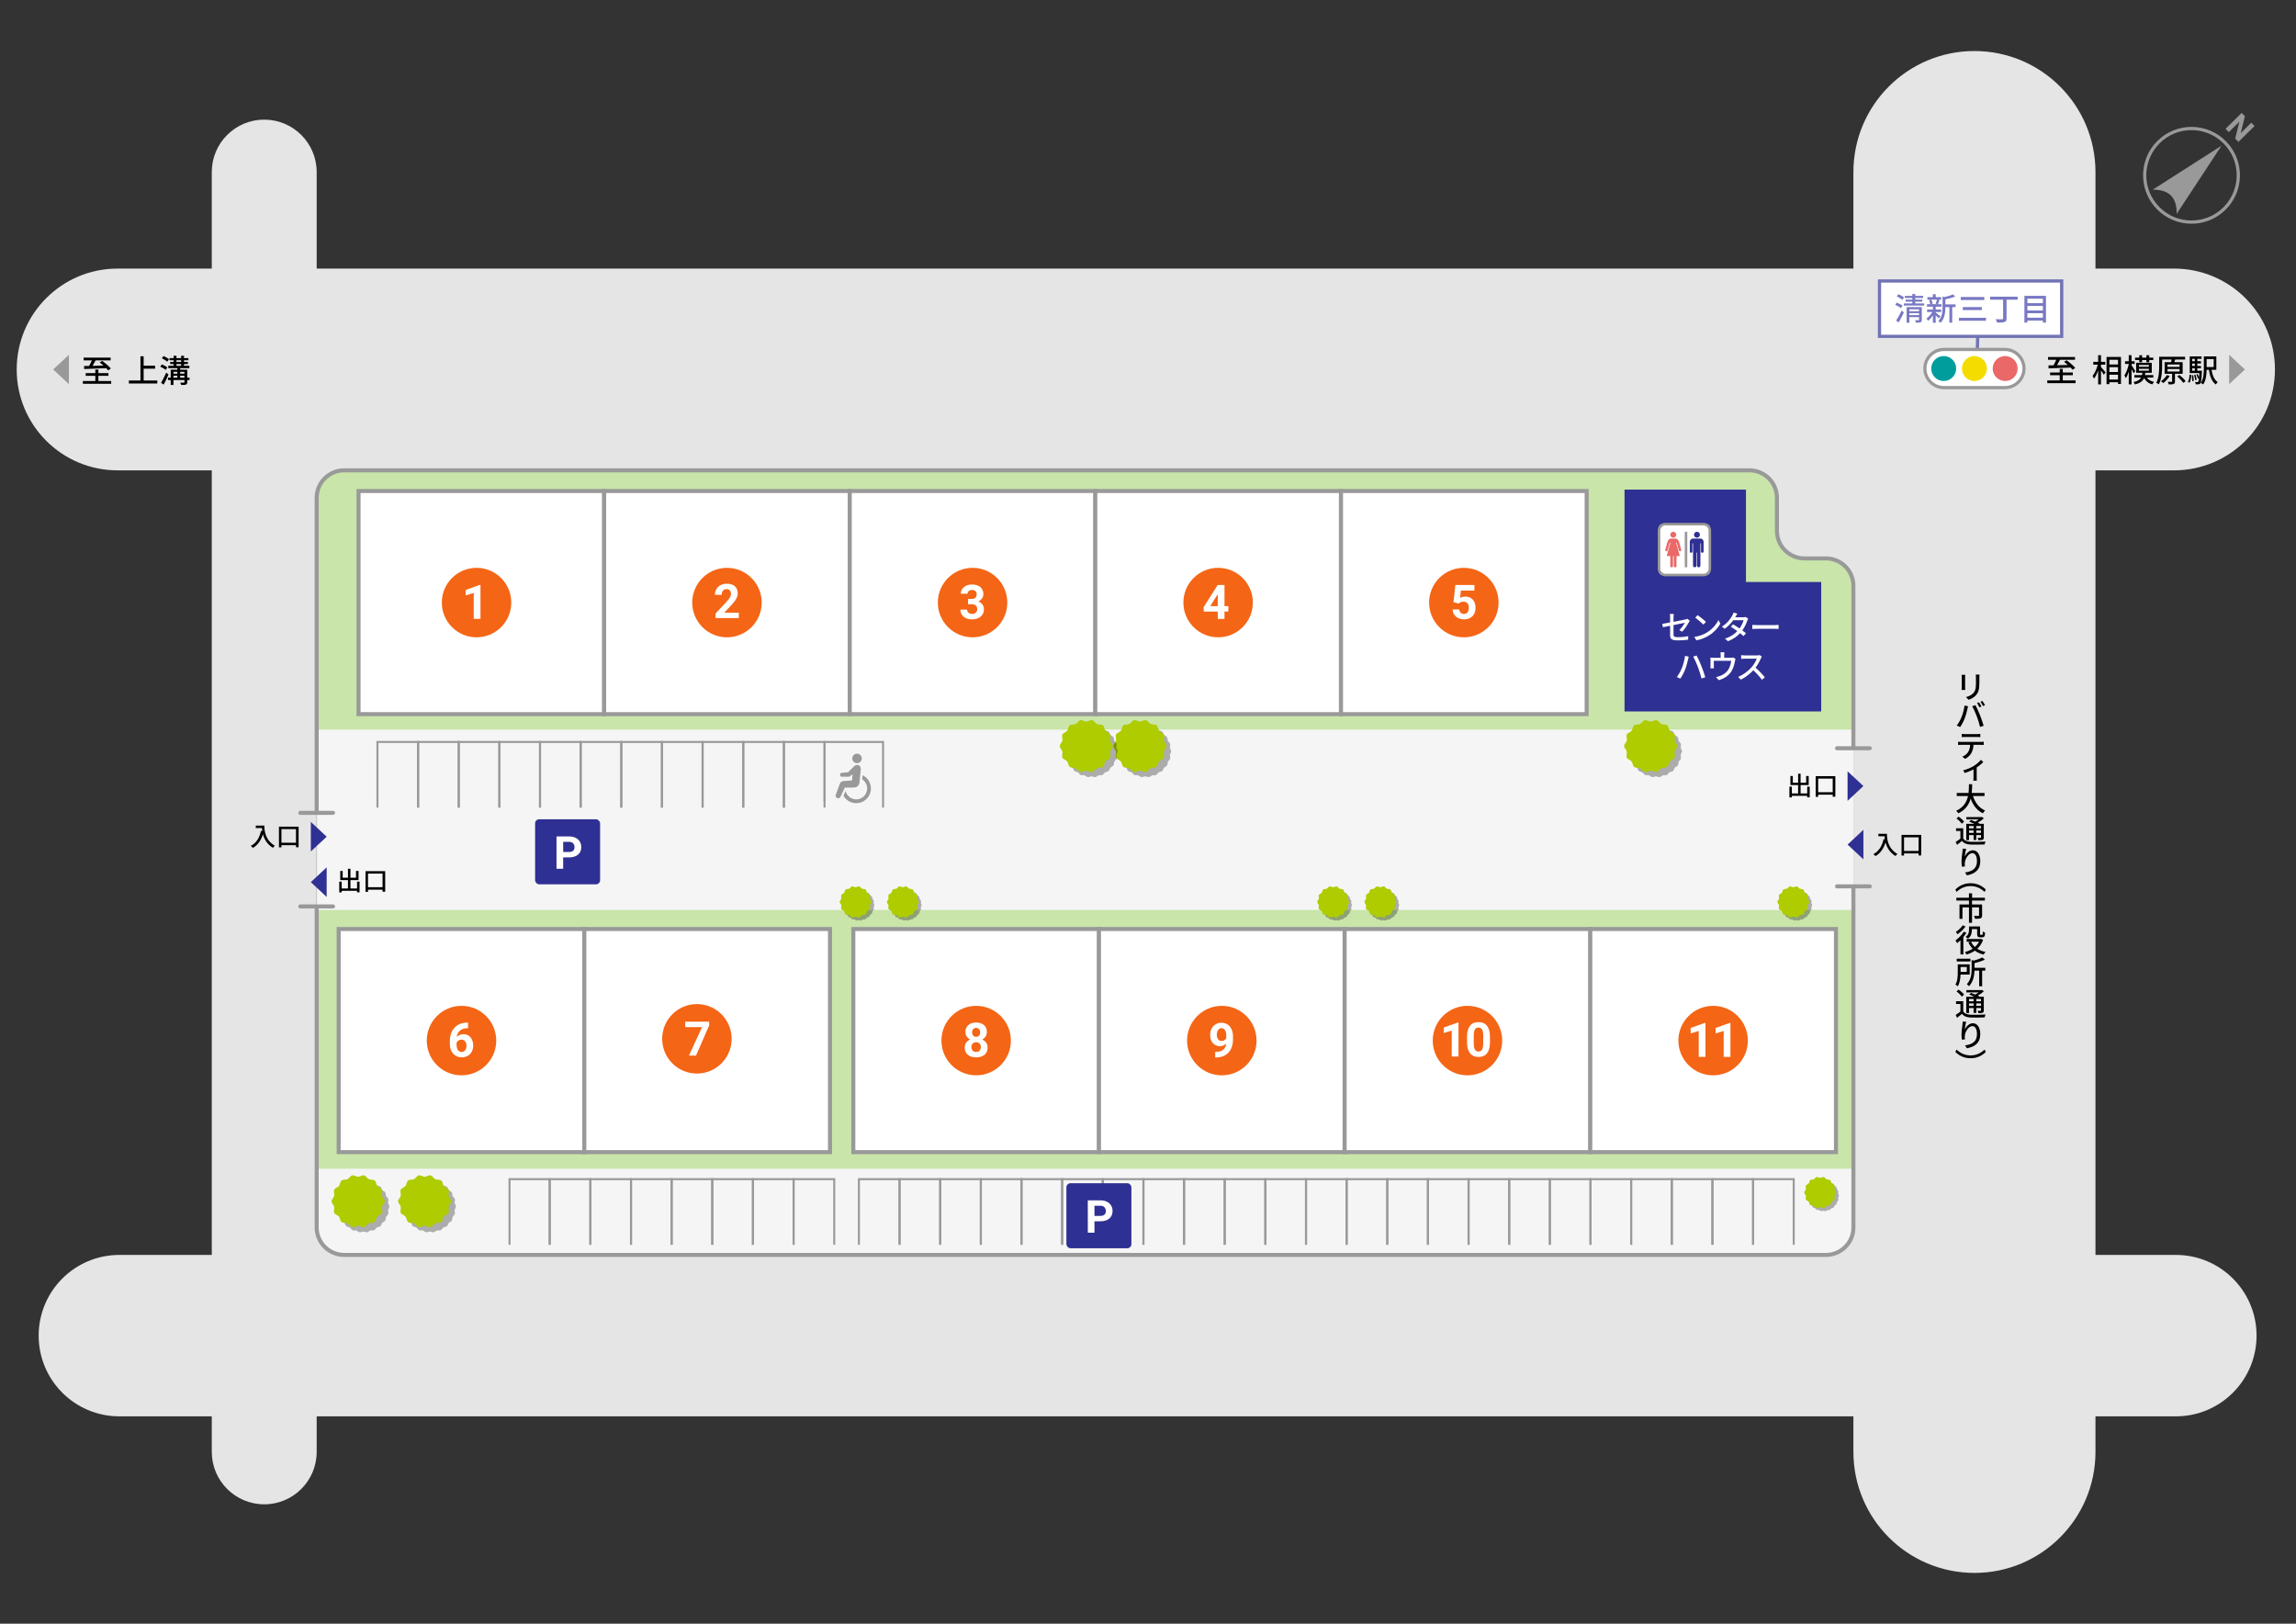 <?xml version="1.0" encoding="UTF-8"?><svg xmlns="http://www.w3.org/2000/svg" xmlns:xlink="http://www.w3.org/1999/xlink" viewBox="0 0 2845.39 2011.89"><rect x="0" y="0" width="2845.39" height="2011.89" fill="#333333" stroke="none"/><defs><style>.cls-1{fill:#f5f5f5;}.cls-1,.cls-2,.cls-3,.cls-4,.cls-5,.cls-6,.cls-7,.cls-8,.cls-9,.cls-10,.cls-11,.cls-12,.cls-13,.cls-14{stroke-width:0px;}.cls-2{fill:#7878c3;}.cls-15{clip-path:url(#clippath);}.cls-3,.cls-16,.cls-17,.cls-18{fill:none;}.cls-4{fill:#009d9d;}.cls-5{fill:#f46515;}.cls-6{fill:#aecc00;}.cls-7{fill:#2f3093;}.cls-19{clip-path:url(#clippath-1);}.cls-20{clip-path:url(#clippath-4);}.cls-21{clip-path:url(#clippath-3);}.cls-22{clip-path:url(#clippath-2);}.cls-23{clip-path:url(#clippath-7);}.cls-24{clip-path:url(#clippath-8);}.cls-25{clip-path:url(#clippath-6);}.cls-26{clip-path:url(#clippath-5);}.cls-27{clip-path:url(#clippath-9);}.cls-16{stroke-linecap:round;}.cls-16,.cls-28,.cls-29,.cls-17,.cls-18{stroke-miterlimit:10;}.cls-16,.cls-28,.cls-17,.cls-18{stroke:#999;}.cls-16,.cls-28,.cls-18{stroke-width:5px;}.cls-8{fill:#999;}.cls-28,.cls-29,.cls-12{fill:#fff;}.cls-9{fill:#000;}.cls-30{clip-path:url(#clippath-20);}.cls-31{clip-path:url(#clippath-21);}.cls-32{clip-path:url(#clippath-14);}.cls-33{clip-path:url(#clippath-13);}.cls-34{clip-path:url(#clippath-12);}.cls-35{clip-path:url(#clippath-10);}.cls-36{clip-path:url(#clippath-15);}.cls-37{clip-path:url(#clippath-17);}.cls-38{clip-path:url(#clippath-16);}.cls-39{clip-path:url(#clippath-19);}.cls-40{clip-path:url(#clippath-11);}.cls-41{clip-path:url(#clippath-18);}.cls-10{fill:#f4dc00;}.cls-29{stroke:#7273b5;stroke-width:4px;}.cls-17{stroke-width:2.5px;}.cls-11{fill:#ea6868;}.cls-42{isolation:isolate;opacity:.3;}.cls-13{fill:#c9e5aa;}.cls-14{fill:#e5e5e5;}</style><clipPath id="clippath"><rect class="cls-3" x="2019.16" y="898.63" width="65.42" height="64.55"/></clipPath><clipPath id="clippath-1"><rect class="cls-3" x="2019.83" y="898.92" width="64.6" height="64"/></clipPath><clipPath id="clippath-2"><rect class="cls-3" x="1386.21" y="898.63" width="65.42" height="64.55"/></clipPath><clipPath id="clippath-3"><rect class="cls-3" x="1386.88" y="898.92" width="64.6" height="64"/></clipPath><clipPath id="clippath-4"><rect class="cls-3" x="1319.73" y="898.63" width="65.42" height="64.55"/></clipPath><clipPath id="clippath-5"><rect class="cls-3" x="1320.4" y="898.92" width="64.6" height="64"/></clipPath><clipPath id="clippath-6"><rect class="cls-3" x="417.29" y="1462.63" width="65.42" height="64.55"/></clipPath><clipPath id="clippath-7"><rect class="cls-3" x="417.97" y="1462.91" width="64.6" height="64"/></clipPath><clipPath id="clippath-8"><rect class="cls-3" x="499.76" y="1462.63" width="65.42" height="64.55"/></clipPath><clipPath id="clippath-9"><rect class="cls-3" x="500.44" y="1462.91" width="64.6" height="64"/></clipPath><clipPath id="clippath-10"><rect class="cls-3" x="1044.75" y="1101.82" width="39.25" height="39.25"/></clipPath><clipPath id="clippath-11"><rect class="cls-3" x="1044.84" y="1102.27" width="38.75" height="38.4"/></clipPath><clipPath id="clippath-12"><rect class="cls-3" x="1103.28" y="1101.82" width="39.25" height="39.25"/></clipPath><clipPath id="clippath-13"><rect class="cls-3" x="1103.37" y="1102.27" width="38.75" height="38.4"/></clipPath><clipPath id="clippath-14"><rect class="cls-3" x="1636.59" y="1101.82" width="39.25" height="39.25"/></clipPath><clipPath id="clippath-15"><rect class="cls-3" x="1636.69" y="1102.27" width="38.75" height="38.4"/></clipPath><clipPath id="clippath-16"><rect class="cls-3" x="1695.12" y="1101.82" width="39.25" height="39.25"/></clipPath><clipPath id="clippath-17"><rect class="cls-3" x="1695.22" y="1102.27" width="38.75" height="38.4"/></clipPath><clipPath id="clippath-18"><rect class="cls-3" x="2206.87" y="1101.82" width="39.25" height="39.25"/></clipPath><clipPath id="clippath-19"><rect class="cls-3" x="2206.97" y="1102.27" width="38.75" height="38.4"/></clipPath><clipPath id="clippath-20"><rect class="cls-3" x="2240.14" y="1461.89" width="39.25" height="39.25"/></clipPath><clipPath id="clippath-21"><rect class="cls-3" x="2240.24" y="1462.34" width="38.75" height="38.4"/></clipPath></defs><g id="_レイヤー_5"><rect class="cls-14" x="350.21" y="538.27" width="133.02" height="98.43"/><rect class="cls-14" x="331.59" y="1490.67" width="162.28" height="146.32"/><rect class="cls-14" x="2225.74" y="1511.95" width="156.96" height="135.68"/><rect class="cls-14" x="2179.39" y="527.63" width="171.39" height="193.49"/><path class="cls-13" d="M2230.48,691.91c-15.59,0-28.35-12.76-28.35-28.35v-52.42c0-15.59-12.76-28.35-28.35-28.35H420.79c-15.59,0-28.35,12.76-28.35,28.35v915.46c0,15.59,12.76,28.35,28.35,28.35h1847.75c15.59,0,28.35-12.76,28.35-28.35v-806.35c0-15.59-12.76-28.35-28.35-28.35h-38.06Z"/><rect class="cls-1" x="393.01" y="904.05" width="1904.44" height="223.47"/><polygon class="cls-1" points="392.45 1448.11 392.45 1529.51 401.14 1545.02 418.87 1554.95 2270.85 1554.95 2287.31 1545.47 2296.88 1528.34 2296.88 1448.11 392.45 1448.11"/></g><g id="_建具パーツ"><path class="cls-8" d="M2765.79,183.88l-3.32,2.23h0c14.92,22.27,11.87,52.12-7.24,70.97-21.98,21.69-57.5,21.46-79.19-.52-2.49-2.53-4.75-5.29-6.71-8.22-14.92-22.27-11.88-52.12,7.23-70.98,10.65-10.51,24.75-16.24,39.7-16.14,14.96.1,28.98,6.02,39.49,16.66,2.49,2.53,4.75,5.29,6.71,8.22l3.32-2.22M2765.79,183.88c-2.08-3.1-4.47-6.05-7.19-8.8-23.28-23.58-61.27-23.84-84.85-.56-20.83,20.56-23.46,52.6-7.75,76.05,2.07,3.1,4.47,6.05,7.19,8.8,23.28,23.59,61.27,23.84,84.85.56,20.83-20.56,23.46-52.6,7.75-76.05"/><path class="cls-8" d="M2753.05,180.56l-85.3,54.51s14.42-1.12,22.7,7.27c8.28,8.39,6.97,22.79,6.97,22.79l55.63-84.57Z"/><polygon class="cls-8" points="2774.08 175.79 2770.03 171.69 2775.25 150.75 2762.14 163.69 2758.09 159.59 2778.02 139.92 2782.07 144.02 2776.83 165 2789.97 152.03 2794.01 156.12 2774.08 175.79"/><polyline class="cls-17" points="467.76 1000.67 467.76 919.36 518.13 919.36 518.13 1000.67"/><polyline class="cls-17" points="518.13 1000.67 518.13 919.36 568.5 919.36 568.5 1000.67"/><polyline class="cls-17" points="568.5 1000.67 568.5 919.36 618.87 919.36 618.87 1000.67"/><polyline class="cls-17" points="618.87 1000.67 618.87 919.36 669.24 919.36 669.24 1000.67"/><polyline class="cls-17" points="669.24 1000.67 669.24 919.36 719.61 919.36 719.61 1000.67"/><polyline class="cls-17" points="719.61 1000.67 719.61 919.36 769.98 919.36 769.98 1000.67"/><polyline class="cls-17" points="769.98 1000.67 769.98 919.36 820.35 919.36 820.35 1000.67"/><polyline class="cls-17" points="820.35 1000.67 820.35 919.36 870.72 919.36 870.72 1000.67"/><polyline class="cls-17" points="870.72 1000.67 870.72 919.36 921.09 919.36 921.09 1000.67"/><polyline class="cls-17" points="921.09 1000.67 921.09 919.36 971.46 919.36 971.46 1000.67"/><polyline class="cls-17" points="971.46 1000.67 971.46 919.36 1021.83 919.36 1021.83 1000.67"/><polyline class="cls-17" points="631.44 1542.38 631.44 1461.07 681.81 1461.07"/><line class="cls-17" x1="681.25" y1="1461.07" x2="681.25" y2="1542.38"/><polyline class="cls-17" points="681.25 1542.38 681.25 1461.07 731.62 1461.07 731.62 1542.38"/><polyline class="cls-17" points="731.62 1542.38 731.62 1461.07 781.99 1461.07 781.99 1542.38"/><polyline class="cls-17" points="781.99 1542.38 781.99 1461.07 832.36 1461.07 832.36 1542.38"/><polyline class="cls-17" points="832.36 1542.38 832.36 1461.07 882.73 1461.07 882.73 1542.38"/><polyline class="cls-17" points="882.73 1542.38 882.73 1461.07 933.1 1461.07 933.1 1542.38"/><polyline class="cls-17" points="933.1 1542.38 933.1 1461.07 983.47 1461.07 983.47 1542.38"/><polyline class="cls-17" points="983.47 1542.38 983.47 1461.07 1033.84 1461.07 1033.84 1542.38"/><polyline class="cls-17" points="1064.43 1542.38 1064.43 1461.07 1114.8 1461.07 1114.8 1542.38"/><polyline class="cls-17" points="1114.8 1542.38 1114.8 1461.07 1165.17 1461.07 1165.17 1542.38"/><polyline class="cls-17" points="1165.17 1542.38 1165.17 1461.07 1215.54 1461.07 1215.54 1542.38"/><polyline class="cls-17" points="1215.54 1542.38 1215.54 1461.07 1265.91 1461.07 1265.91 1542.38"/><polyline class="cls-17" points="1265.91 1542.38 1265.91 1461.07 1316.28 1461.07 1316.28 1542.38"/><polyline class="cls-17" points="1316.28 1542.38 1316.28 1461.07 1366.65 1461.07 1366.65 1542.38"/><polyline class="cls-17" points="1366.65 1542.38 1366.65 1461.07 1417.02 1461.07 1417.02 1542.38"/><polyline class="cls-17" points="1417.02 1542.38 1417.02 1461.07 1467.39 1461.07 1467.39 1542.38"/><polyline class="cls-17" points="1467.39 1542.38 1467.39 1461.07 1517.76 1461.07 1517.76 1542.38"/><polyline class="cls-17" points="1517.76 1542.38 1517.76 1461.07 1568.13 1461.07 1568.13 1542.38"/><polyline class="cls-17" points="1568.13 1542.38 1568.13 1461.07 1618.5 1461.07 1618.5 1542.38"/><polyline class="cls-17" points="1618.5 1542.38 1618.5 1461.07 1668.87 1461.07 1668.87 1542.38"/><polyline class="cls-17" points="1668.87 1542.38 1668.87 1461.07 1719.24 1461.07 1719.24 1542.38"/><polyline class="cls-17" points="1719.24 1542.38 1719.24 1461.07 1769.61 1461.07 1769.61 1542.38"/><polyline class="cls-17" points="1769.61 1542.38 1769.61 1461.07 1819.98 1461.07 1819.98 1542.38"/><polyline class="cls-17" points="1819.98 1542.38 1819.98 1461.07 1870.35 1461.07 1870.35 1542.38"/><polyline class="cls-17" points="1870.35 1542.38 1870.35 1461.07 1920.72 1461.07 1920.72 1542.38"/><polyline class="cls-17" points="1920.72 1542.38 1920.72 1461.07 1971.09 1461.07 1971.09 1542.38"/><polyline class="cls-17" points="1971.09 1542.38 1971.09 1461.07 2021.46 1461.07 2021.46 1542.38"/><polyline class="cls-17" points="2021.46 1542.38 2021.46 1461.07 2071.83 1461.07 2071.83 1542.38"/><polyline class="cls-17" points="2071.83 1542.38 2071.83 1461.07 2122.2 1461.07 2122.2 1542.38"/><polyline class="cls-17" points="2122.2 1542.38 2122.2 1461.07 2172.57 1461.07 2172.57 1542.38"/><polyline class="cls-17" points="2172.57 1542.38 2172.57 1461.07 2222.94 1461.07 2222.94 1542.38"/><path class="cls-14" d="M2446.88,1948.95c-82.84,0-150-67.16-150-150V213.23c0-82.84,67.16-150,150-150s150,67.16,150,150v1585.73c0,82.84-67.16,150-150,150Z"/><path class="cls-14" d="M2694.3,582.8H145.7c-69.04,0-125-55.96-125-125s55.96-125,125-125h2548.59c69.04,0,125,55.96,125,125s-55.96,125-125,125Z"/><path class="cls-14" d="M2696.51,1754.95H147.92c-55.23,0-100-44.77-100-100s44.77-100,100-100h2548.59c55.23,0,100,44.77,100,100s-44.77,100-100,100Z"/><path class="cls-14" d="M327.45,1863.95c-35.9,0-65-29.1-65-65V213.23c0-35.9,29.1-65,65-65s65,29.1,65,65v1585.73c0,35.9-29.1,65-65,65Z"/><path class="cls-18" d="M2296.88,927.12v-201.2c0-18.71-15.31-34.02-34.02-34.02h-26.72c-18.71,0-34.02-15.31-34.02-34.02v-41.08c0-18.71-15.31-34.02-34.02-34.02H426.46c-18.71,0-34.02,15.31-34.02,34.02v390.34"/><path class="cls-18" d="M392.45,1123.1v397.83c0,18.71,15.31,34.02,34.02,34.02h1836.41c18.71,0,34.02-15.31,34.02-34.02v-422.66"/><polygon class="cls-7" points="2163.75 721.12 2163.75 606.66 2013.25 606.66 2013.25 721.12 2013.25 881.52 2163.75 881.52 2256.99 881.52 2256.99 721.12 2163.75 721.12"/><polyline class="cls-17" points="1021.88 993.09 1021.88 919.37 1094.37 919.37 1094.37 1000.68"/><g id="_車椅子"><path class="cls-8" d="M1063.56,945.44c3.14-.8,5.04-4,4.23-7.15-.8-3.14-4-5.04-7.15-4.24-3.14.8-5.04,4-4.23,7.15.8,3.14,4,5.04,7.15,4.24"/><path class="cls-8" d="M1068.99,960.57l-.48,5.06c.79.52,1.53,1.1,2.19,1.77,2.45,2.46,3.96,5.83,3.96,9.57,0,3.74-1.51,7.11-3.96,9.57-2.46,2.45-5.83,3.96-9.57,3.97-3.74,0-7.11-1.51-9.57-3.97-1.74-1.74-3-3.96-3.59-6.43l-2.66,5.86c3.13,5.49,9.03,9.21,15.81,9.21,10.05,0,18.2-8.15,18.2-18.2,0-7.23-4.23-13.46-10.34-16.4"/><path class="cls-8" d="M1057.16,975.86c5.14-.06,7.57-2.22,8.1-7.19l1.49-15.62c.24-2.64-1.35-4.95-3.98-5.19-1.69-.16-3.5.7-4.56,1.82l-7.34,7.22-7.68.65c-1.23.1-2.18,1.13-2.18,2.37v.14c0,1.31,1.07,2.38,2.38,2.38h9.05l4.12-3.04-.69,7.62-10.03.73c-2.91.11-4.2,1.28-5.29,3.9l-4.73,13.01c-.72,1.59,0,3.47,1.59,4.19,1.6.72,3.47,0,4.19-1.59l5.33-11.39h10.23Z"/></g></g><g id="_建物"><rect class="cls-28" x="419.71" y="1151.12" width="304.44" height="276.47"/><rect class="cls-28" x="724.15" y="1151.12" width="304.44" height="276.47"/><rect class="cls-28" x="1057.51" y="1151.12" width="304.44" height="276.47"/><rect class="cls-28" x="1361.95" y="1151.12" width="304.44" height="276.47"/><rect class="cls-28" x="1666.38" y="1151.12" width="304.44" height="276.47"/><rect class="cls-28" x="1970.82" y="1151.12" width="304.44" height="276.47"/><rect class="cls-28" x="444.35" y="608.4" width="304.44" height="276.47"/><rect class="cls-28" x="748.69" y="608.4" width="304.44" height="276.47"/><rect class="cls-28" x="1053.08" y="608.4" width="304.44" height="276.47"/><rect class="cls-28" x="1357.38" y="608.4" width="304.44" height="276.47"/><rect class="cls-28" x="1661.89" y="608.4" width="304.44" height="276.47"/></g><g id="_文字"><path class="cls-12" d="M2069.74,775.34c-3.88.77-7.28,1.5-8.94,1.86l-.77-4.25c1.86-.24,5.54-.89,9.71-1.66v-6.39c0-1.29-.08-2.91-.28-4.13h4.82c-.2,1.21-.32,2.87-.32,4.13v5.62c6.43-1.25,12.91-2.55,14.65-2.95,1.01-.24,1.86-.49,2.47-.85l3.03,2.39c-.32.49-.81,1.25-1.13,1.86-1.82,3.36-5.22,8.66-8.34,11.78l-3.52-2.06c2.87-2.63,5.71-6.76,6.88-9.02-.93.2-7.49,1.5-14.04,2.83v11.45c0,2.67.89,3.56,5.54,3.56s8.66-.45,12.71-1.25l-.16,4.37c-3.52.49-7.89.85-12.62.85-8.3,0-9.67-2.1-9.67-6.43v-11.69Z"/><path class="cls-12" d="M2115.55,783.59c6.51-4.01,11.57-10.08,14.04-15.26l2.47,4.41c-2.91,5.26-7.89,10.76-14.2,14.65-4.09,2.51-9.23,4.9-15.5,6.03l-2.71-4.17c6.76-1.01,12.02-3.28,15.9-5.67ZM2114.17,770.64l-3.2,3.28c-2.1-2.15-7.12-6.56-10.12-8.58l2.95-3.16c2.83,1.9,8.09,6.11,10.36,8.46Z"/><path class="cls-12" d="M2150.88,764.05c-.16.28-.28.53-.45.81h9.75c1.13,0,2.27-.16,3.03-.45l3.28,2.02c-.36.69-.81,1.7-1.09,2.51-1.13,3.52-3.24,8.09-6.19,12.22,1.7,1.21,3.28,2.43,4.53,3.44l-2.99,3.56c-1.13-1.05-2.67-2.31-4.33-3.64-3.6,3.93-8.42,7.49-15.01,10l-3.68-3.24c6.92-2.1,11.82-5.62,15.3-9.31-2.79-2.02-5.71-4.01-8.05-5.5l2.79-2.87c2.43,1.42,5.26,3.24,7.97,5.1,2.39-3.28,4.29-7.24,5.06-10.2h-12.79c-2.67,3.68-6.35,7.61-10.68,10.6l-3.44-2.67c7-4.33,11.01-10.2,12.95-13.8.49-.85,1.21-2.47,1.54-3.64l4.61,1.46c-.81,1.21-1.66,2.79-2.1,3.6Z"/><path class="cls-12" d="M2177.62,774.53h22.01c1.94,0,3.52-.16,4.53-.24v5.02c-.89-.04-2.75-.2-4.53-.2h-22.01c-2.23,0-4.65.08-6.03.2v-5.02c1.34.08,3.84.24,6.03.24Z"/><path class="cls-12" d="M2088.21,812.69l4.57.93c-.28,1.01-.65,2.55-.81,3.44-.57,2.63-2.02,8.46-3.6,12.42-1.46,3.8-3.76,8.17-5.95,11.33l-4.41-1.86c2.55-3.36,4.86-7.65,6.27-11.09,1.78-4.37,3.4-10.32,3.92-15.17ZM2098.37,813.58l4.17-1.38c1.66,3.03,4.33,8.9,5.95,12.99,1.58,3.84,3.72,10.16,4.82,14l-4.65,1.5c-1.05-4.41-2.75-9.75-4.41-14.08-1.58-4.21-4.13-10-5.87-13.03Z"/><path class="cls-12" d="M2136.77,811.55v3.48h8.17c1.62,0,2.43-.2,3.04-.4l2.79,1.74c-.28.69-.57,1.98-.69,2.75-.61,3.52-1.74,8.09-3.88,11.86-3.12,5.62-8.94,9.79-16.23,11.78l-3.32-3.84c1.54-.24,3.4-.77,4.86-1.34,3.72-1.25,7.77-4.01,10.2-7.61,2.1-3.24,3.28-7.65,3.72-11.17h-21.53v6.64c0,.81.04,1.98.16,2.67h-4.41c.08-.85.16-2.02.16-2.91v-7.08c0-.89-.04-2.35-.16-3.28,1.25.12,2.43.2,3.92.2h8.82v-3.48c0-1.01-.04-1.9-.28-3.36h4.9c-.16,1.46-.24,2.35-.24,3.36Z"/><path class="cls-12" d="M2182.22,815.76c-1.42,3.32-3.8,7.89-6.64,11.53,4.17,3.56,9.06,8.78,11.57,11.86l-3.56,3.16c-2.67-3.64-6.72-8.09-10.72-11.82-4.33,4.61-9.79,8.94-15.58,11.65l-3.28-3.44c6.56-2.51,12.62-7.37,16.63-11.86,2.75-3.08,5.46-7.53,6.43-10.68h-14.85c-1.58,0-3.76.2-4.41.24v-4.57c.81.12,3.16.28,4.41.28h15.01c1.5,0,2.83-.16,3.52-.4l2.63,1.94c-.28.4-.89,1.42-1.17,2.1Z"/><polygon class="cls-8" points="65.93 457.8 85.4 475.95 85.4 439.64 65.93 457.8"/><path class="cls-9" d="M137.8,472.14v3.39h-35.1v-3.39h15.44v-6.46h-11.94v-3.35h11.94v-4.45h3.78v4.45h12.45v3.35h-12.45v6.46h15.88ZM104.2,453.5c1.81-.04,3.94-.04,6.26-.08,1.18-2.09,2.44-4.61,3.39-6.9h-10.2v-3.39h33.45v3.39h-18.6c-1.14,2.29-2.48,4.73-3.74,6.78,4.18-.08,8.83-.2,13.47-.32-1.54-1.38-3.15-2.72-4.65-3.82l3-2.01c3.7,2.64,8.47,6.62,10.75,9.46l-3.23,2.32c-.63-.83-1.46-1.77-2.44-2.76-9.93.43-20.45.87-27.34,1.06l-.12-3.74Z"/><path class="cls-9" d="M194.96,471.47v3.7h-35.26v-3.7h14.38v-30.02h3.94v11.7h14.22v3.66h-14.22v14.66h16.94Z"/><path class="cls-9" d="M205.28,458.35c-1.38-1.3-4.29-3.03-6.7-4.06l2.01-2.76c2.36.91,5.32,2.48,6.82,3.78l-2.13,3.03ZM208.86,463.94c-1.77,4.18-4.02,8.9-5.99,12.61l-3.27-2.17c1.81-3.03,4.45-8.12,6.38-12.65l2.88,2.21ZM207.21,448.18c-1.34-1.34-4.25-3.19-6.62-4.29l2.05-2.72c2.32.98,5.32,2.64,6.74,4.02l-2.17,2.99ZM234.87,470.88h-2.8v2.64c0,1.65-.43,2.48-1.62,2.99-1.22.47-3.11.47-5.87.47-.24-.87-.79-2.09-1.18-2.88,1.89.08,3.86.08,4.37.04.59-.04.79-.16.79-.67v-2.6h-13.59v6.07h-3.43v-6.07h-3.35v-2.92h3.35v-9.89h8.23v-1.85h-11.23v-2.96h6.62v-2.17h-4.25v-2.6h4.25v-2.09h-5.12v-2.68h5.12v-2.88h3.51v2.88h5.83v-2.88h3.51v2.88h5.52v2.68h-5.52v2.09h4.85v2.6h-4.85v2.17h6.66v2.96h-11.43v1.85h8.83v9.89h2.8v2.92ZM214.97,460.75v2.29h4.81v-2.29h-4.81ZM214.97,467.96h4.81v-2.4h-4.81v2.4ZM218.67,448.5h5.83v-2.09h-5.83v2.09ZM218.67,453.27h5.83v-2.17h-5.83v2.17ZM223.25,460.75v2.29h5.32v-2.29h-5.32ZM228.56,467.96v-2.4h-5.32v2.4h5.32Z"/><polygon class="cls-8" points="2782.05 457.8 2762.58 475.95 2762.58 439.64 2782.05 457.8"/><path class="cls-9" d="M2572.25,471.37v3.39h-35.1v-3.39h15.44v-6.46h-11.94v-3.35h11.94v-4.45h3.78v4.45h12.45v3.35h-12.45v6.46h15.88ZM2538.64,452.73c1.81-.04,3.94-.04,6.26-.08,1.18-2.09,2.44-4.61,3.39-6.9h-10.2v-3.39h33.45v3.39h-18.6c-1.14,2.29-2.48,4.73-3.74,6.78,4.18-.08,8.83-.2,13.47-.32-1.54-1.38-3.15-2.72-4.65-3.82l3-2.01c3.7,2.64,8.47,6.62,10.75,9.46l-3.23,2.32c-.63-.83-1.46-1.77-2.44-2.76-9.93.43-20.45.87-27.34,1.06l-.12-3.74Z"/><path class="cls-9" d="M2603.72,454.82c1.38,1.42,4.88,5.56,5.67,6.58l-2.21,2.96c-.67-1.3-2.13-3.47-3.47-5.36v17.26h-3.51v-17.38c-1.42,4.06-3.23,7.92-5.12,10.36-.39-1.02-1.26-2.52-1.81-3.35,2.64-3.23,5.2-9.02,6.46-14.07h-5.55v-3.47h6.03v-8.23h3.51v8.23h5.28v3.47h-5.28v2.99ZM2628.5,442.33v33.45h-3.66v-2.13h-10.72v2.32h-3.51v-33.65h17.89ZM2614.12,445.8v5.79h10.72v-5.79h-10.72ZM2614.12,460.93h10.72v-5.99h-10.72v5.99ZM2624.84,470.3v-6.03h-10.72v6.03h10.72Z"/><path class="cls-9" d="M2644.02,462.5c-.47-1.3-1.5-3.39-2.44-5.28v19.07h-3.47v-15.8c-1.02,3.23-2.29,6.22-3.55,8.23-.39-1.06-1.26-2.68-1.85-3.62,2.25-3.07,4.29-8.75,5.4-13.71v-.43h-4.61v-3.39h4.61v-7.45h3.47v7.45h3.82v3.39h-3.82v1.54c1.06,1.5,4.02,6.19,4.69,7.37l-2.25,2.64ZM2660.61,467.86c1.85,2.72,4.92,4.57,8.94,5.36-.79.75-1.81,2.09-2.25,3.07-4.77-1.34-8.12-4.06-10.09-8-1.58,3.78-4.81,6.38-11.43,8.04-.32-.91-1.22-2.25-1.85-2.96,5.36-1.1,8.08-2.92,9.53-5.52h-8.31v-3.07h9.42c.24-.91.35-1.81.47-2.84h-7.76v-12.41h19.34v12.41h-8c-.12,1.02-.24,1.93-.39,2.84h10.32v3.07h-7.96ZM2651.15,446.15h-5.2v-3.03h5.2v-2.95h3.47v2.95h5.36v-2.95h3.55v2.95h5v3.03h-5v2.68h-3.55v-2.68h-5.36v2.68h-3.47v-2.68ZM2650.72,454.46h12.37v-2.25h-12.37v2.25ZM2650.72,459.31h12.37v-2.32h-12.37v2.32Z"/><path class="cls-9" d="M2695.39,463.13v9.42c0,1.73-.32,2.72-1.62,3.19-1.3.55-3.27.55-6.15.55-.16-.95-.67-2.32-1.1-3.23,2.05.04,4.02.04,4.61.04.55,0,.71-.16.71-.63v-9.34h-9.26v-14.38h8.04c.28-1.1.51-2.29.67-3.31h-11.82v8.08c0,6.58-.55,16.27-4.06,22.65-.71-.55-2.32-1.5-3.23-1.81,3.39-6.07,3.66-14.7,3.66-20.88v-11.39h32.11v3.35h-12.33c-.32,1.14-.67,2.29-1.02,3.31h10.32v14.38h-9.53ZM2688.81,465.81c-1.93,3.35-5,6.66-7.76,8.79-.71-.63-2.17-1.65-3.07-2.17,2.88-1.85,5.67-4.73,7.33-7.64l3.51,1.02ZM2686.17,454.58h14.97v-2.99h-14.97v2.99ZM2686.17,460.33h14.97v-3.07h-14.97v3.07ZM2700.99,464.63c2.76,2.25,6.11,5.48,7.64,7.76l-2.99,1.97c-1.42-2.25-4.65-5.63-7.49-8l2.84-1.73Z"/><path class="cls-9" d="M2711.42,473.14c1.38-2.01,1.89-5.48,2.05-8.9l2.09.39c-.2,3.62-.59,7.37-2.17,9.61l-1.97-1.1ZM2728.84,459.35s-.04.95-.08,1.38c-.47,9.53-.91,13.08-1.89,14.3-.63.75-1.3,1.06-2.21,1.14-.83.12-2.17.12-3.58.04-.04-.87-.36-2.13-.79-2.92,1.22.16,2.32.16,2.84.16.47,0,.79-.08,1.1-.43.39-.47.67-1.69.95-4.33l-1.3.51c-.32-1.38-1.14-3.51-2.05-5.08l1.58-.55c.75,1.22,1.42,2.76,1.85,3.98.12-1.42.24-3.15.32-5.28h-11.9v-20.65h14.66v3.03h-5.28v2.92h4.57v2.88h-4.57v2.99h4.57v2.88h-4.57v3.03h5.79ZM2718.04,464.87c.39,2.29.59,5.2.55,7.13l-1.85.28c.08-1.97-.12-4.89-.47-7.21l1.77-.2ZM2716.78,444.65v2.92h3.23v-2.92h-3.23ZM2720.01,450.45h-3.23v2.99h3.23v-2.99ZM2716.78,459.35h3.23v-3.03h-3.23v3.03ZM2720.48,471.05c-.12-1.69-.71-4.33-1.38-6.34l1.69-.35c.71,1.97,1.34,4.61,1.5,6.3l-1.81.39ZM2740.69,458.21c1.14,6.78,3.43,12.45,7.72,15.25-.79.63-1.89,2.01-2.36,2.95-5-3.55-7.33-10.01-8.63-18.2h-2.8c-.12,5.91-.87,13.32-4.25,18.16-.63-.59-2.13-1.54-2.96-1.89,3.51-5,3.78-12.29,3.78-17.97v-14.89h15.48v16.59h-5.99ZM2734.63,444.97v9.85h8.75v-9.85h-8.75Z"/><g class="cls-42"><g class="cls-15"><g class="cls-19"><path class="cls-9" d="M2084.43,930.92c0,1.53-1.37,2.95-1.58,4.42-.21,1.51.7,3.25.28,4.68-.43,1.46-2.14,2.43-2.76,3.79-.63,1.38-.25,3.31-1.06,4.57-.82,1.27-2.74,1.72-3.72,2.86-.99,1.14-1.16,3.1-2.3,4.09-1.14.99-3.1.88-4.37,1.7-1.26.81-1.98,2.65-3.36,3.28-1.36.62-3.22-.03-4.67.4-1.43.42-2.64,1.98-4.15,2.19-1.47.21-3.07-.94-4.6-.94s-3.12,1.15-4.6.94c-1.51-.22-2.72-1.77-4.15-2.19-1.46-.43-3.31.23-4.68-.4-1.38-.63-2.09-2.46-3.36-3.28-1.27-.82-3.24-.71-4.37-1.7-1.14-.99-1.31-2.95-2.3-4.09-.99-1.14-2.9-1.59-3.72-2.86-.81-1.26-.43-3.19-1.06-4.57-.62-1.36-2.34-2.34-2.76-3.79-.42-1.43.49-3.18.28-4.68-.21-1.47-1.58-2.89-1.58-4.42s1.37-2.95,1.58-4.42c.22-1.51-.7-3.25-.28-4.68.43-1.46,2.14-2.43,2.76-3.79.63-1.38.25-3.31,1.06-4.57.82-1.27,2.74-1.72,3.72-2.86.99-1.14,1.16-3.1,2.3-4.09,1.14-.99,3.1-.88,4.37-1.7,1.26-.81,1.98-2.65,3.36-3.28,1.36-.62,3.22.03,4.67-.4,1.43-.42,2.64-1.98,4.15-2.19,1.47-.21,3.07.94,4.6.94s3.13-1.15,4.6-.94c1.51.21,2.72,1.77,4.15,2.19,1.46.43,3.31-.23,4.68.4,1.38.63,2.1,2.46,3.36,3.28,1.27.82,3.24.71,4.37,1.7,1.14.99,1.31,2.95,2.3,4.09.99,1.14,2.9,1.59,3.72,2.86.81,1.26.43,3.19,1.06,4.57.62,1.36,2.34,2.33,2.76,3.79.42,1.43-.49,3.18-.28,4.68.21,1.47,1.58,2.89,1.58,4.42"/></g></g></g><path class="cls-6" d="M2078.61,924.47c0,2.42-2.77,4.5-3.29,6.77-.53,2.34,1.05,5.41.03,7.53-1.04,2.15-4.44,2.82-5.91,4.66-1.48,1.85-1.38,5.32-3.23,6.79-1.84,1.47-5.2.61-7.34,1.65-2.11,1.02-3.52,4.19-5.86,4.72-2.27.52-4.91-1.71-7.33-1.71s-5.06,2.23-7.33,1.71c-2.34-.53-3.75-3.7-5.86-4.72-2.15-1.04-5.5-.18-7.34-1.65-1.85-1.48-1.75-4.94-3.23-6.79-1.47-1.84-4.87-2.51-5.91-4.66-1.02-2.11.57-5.18.03-7.52-.51-2.27-3.29-4.35-3.29-6.77s2.77-4.5,3.29-6.77c.53-2.34-1.05-5.41-.03-7.52,1.03-2.15,4.44-2.82,5.91-4.66,1.48-1.85,1.38-5.31,3.23-6.79,1.84-1.47,5.2-.61,7.34-1.65,2.11-1.02,3.52-4.19,5.86-4.72,2.27-.52,4.91,1.71,7.33,1.71s5.06-2.23,7.33-1.71c2.34.53,3.75,3.7,5.86,4.72,2.15,1.04,5.5.18,7.34,1.65,1.85,1.48,1.75,4.94,3.23,6.79,1.47,1.84,4.87,2.51,5.91,4.66,1.02,2.11-.57,5.18-.03,7.52.52,2.27,3.29,4.34,3.29,6.77"/><g class="cls-42"><g class="cls-22"><g class="cls-21"><path class="cls-9" d="M1451.48,930.92c0,1.53-1.37,2.95-1.58,4.42-.21,1.51.7,3.25.28,4.68-.43,1.46-2.14,2.43-2.76,3.79-.63,1.38-.25,3.31-1.06,4.57-.82,1.27-2.74,1.72-3.72,2.86-.99,1.14-1.16,3.1-2.3,4.09-1.14.99-3.1.88-4.37,1.7-1.26.81-1.98,2.65-3.36,3.28-1.36.62-3.22-.03-4.67.4-1.43.42-2.64,1.98-4.15,2.19-1.47.21-3.07-.94-4.6-.94s-3.12,1.15-4.6.94c-1.51-.22-2.72-1.77-4.15-2.19-1.46-.43-3.31.23-4.68-.4-1.38-.63-2.09-2.46-3.36-3.28-1.27-.82-3.24-.71-4.37-1.7-1.14-.99-1.31-2.95-2.3-4.09-.99-1.14-2.9-1.59-3.72-2.86-.81-1.26-.43-3.19-1.06-4.57-.62-1.36-2.34-2.34-2.76-3.79-.42-1.43.49-3.18.28-4.68-.21-1.47-1.58-2.89-1.58-4.42s1.37-2.95,1.58-4.42c.22-1.51-.7-3.25-.28-4.68.43-1.46,2.14-2.43,2.76-3.79.63-1.38.25-3.31,1.06-4.57.82-1.27,2.74-1.72,3.72-2.86.99-1.14,1.16-3.1,2.3-4.09,1.14-.99,3.1-.88,4.37-1.7,1.26-.81,1.98-2.65,3.36-3.28,1.36-.62,3.22.03,4.67-.4,1.43-.42,2.64-1.98,4.15-2.19,1.47-.21,3.07.94,4.6.94s3.13-1.15,4.6-.94c1.51.21,2.72,1.77,4.15,2.19,1.46.43,3.31-.23,4.68.4,1.38.63,2.1,2.46,3.36,3.28,1.27.82,3.24.71,4.37,1.7,1.14.99,1.31,2.95,2.3,4.09.99,1.14,2.9,1.59,3.72,2.86.81,1.26.43,3.19,1.06,4.57.62,1.36,2.34,2.33,2.76,3.79.42,1.43-.49,3.18-.28,4.68.21,1.47,1.58,2.89,1.58,4.42"/></g></g></g><path class="cls-6" d="M1445.66,924.47c0,2.42-2.77,4.5-3.29,6.77-.53,2.34,1.05,5.41.03,7.53-1.04,2.15-4.44,2.82-5.91,4.66-1.48,1.85-1.38,5.32-3.23,6.79-1.84,1.47-5.2.61-7.34,1.65-2.11,1.02-3.52,4.19-5.86,4.72-2.27.52-4.91-1.71-7.33-1.71s-5.06,2.23-7.33,1.71c-2.34-.53-3.75-3.7-5.86-4.72-2.15-1.04-5.5-.18-7.34-1.65-1.85-1.48-1.75-4.94-3.23-6.79-1.47-1.84-4.87-2.51-5.91-4.66-1.02-2.11.57-5.18.03-7.52-.51-2.27-3.29-4.35-3.29-6.77s2.77-4.5,3.29-6.77c.53-2.34-1.05-5.41-.03-7.52,1.03-2.15,4.44-2.82,5.91-4.66,1.48-1.85,1.38-5.31,3.23-6.79,1.84-1.47,5.2-.61,7.34-1.65,2.11-1.02,3.52-4.19,5.86-4.72,2.27-.52,4.91,1.71,7.33,1.71s5.06-2.23,7.33-1.71c2.34.53,3.75,3.7,5.86,4.72,2.15,1.04,5.5.18,7.34,1.65,1.85,1.48,1.75,4.94,3.23,6.79,1.47,1.84,4.87,2.51,5.91,4.66,1.02,2.11-.57,5.18-.03,7.52.52,2.27,3.29,4.34,3.29,6.77"/><g class="cls-42"><g class="cls-20"><g class="cls-26"><path class="cls-9" d="M1385,930.92c0,1.53-1.37,2.95-1.58,4.42-.21,1.51.7,3.25.28,4.68-.43,1.46-2.14,2.43-2.76,3.79-.63,1.38-.25,3.31-1.06,4.57-.82,1.27-2.74,1.72-3.72,2.86-.99,1.14-1.16,3.1-2.3,4.09-1.14.99-3.1.88-4.37,1.7-1.26.81-1.98,2.65-3.36,3.28-1.36.62-3.22-.03-4.67.4-1.43.42-2.64,1.98-4.15,2.19-1.47.21-3.07-.94-4.6-.94s-3.12,1.15-4.6.94c-1.51-.22-2.72-1.77-4.15-2.19-1.46-.43-3.31.23-4.68-.4-1.38-.63-2.09-2.46-3.36-3.28-1.27-.82-3.24-.71-4.37-1.7-1.14-.99-1.31-2.95-2.3-4.09-.99-1.14-2.9-1.59-3.72-2.86-.81-1.26-.43-3.19-1.06-4.57-.62-1.36-2.34-2.34-2.76-3.79-.42-1.43.49-3.18.28-4.68-.21-1.47-1.58-2.89-1.58-4.42s1.37-2.95,1.58-4.42c.22-1.51-.7-3.25-.28-4.68.43-1.46,2.14-2.43,2.76-3.79.63-1.38.25-3.31,1.06-4.57.82-1.27,2.74-1.72,3.72-2.86.99-1.14,1.16-3.1,2.3-4.09,1.14-.99,3.1-.88,4.37-1.7,1.26-.81,1.98-2.65,3.36-3.28,1.36-.62,3.22.03,4.67-.4,1.43-.42,2.64-1.98,4.15-2.19,1.47-.21,3.07.94,4.6.94s3.13-1.15,4.6-.94c1.51.21,2.72,1.77,4.15,2.19,1.46.43,3.31-.23,4.68.4,1.38.63,2.1,2.46,3.36,3.28,1.27.82,3.24.71,4.37,1.7,1.14.99,1.31,2.95,2.3,4.09.99,1.14,2.9,1.59,3.72,2.86.81,1.26.43,3.19,1.06,4.57.62,1.36,2.34,2.33,2.76,3.79.42,1.43-.49,3.18-.28,4.68.21,1.47,1.58,2.89,1.58,4.42"/></g></g></g><path class="cls-6" d="M1379.18,924.47c0,2.42-2.77,4.5-3.29,6.77-.53,2.34,1.05,5.41.03,7.53-1.04,2.15-4.44,2.82-5.91,4.66-1.48,1.85-1.38,5.32-3.23,6.79-1.84,1.47-5.2.61-7.34,1.65-2.11,1.02-3.52,4.19-5.86,4.72-2.27.52-4.91-1.71-7.33-1.71s-5.06,2.23-7.33,1.71c-2.34-.53-3.75-3.7-5.86-4.72-2.15-1.04-5.5-.18-7.34-1.65-1.85-1.48-1.75-4.94-3.23-6.79-1.47-1.84-4.87-2.51-5.91-4.66-1.02-2.11.57-5.18.03-7.52-.51-2.27-3.29-4.35-3.29-6.77s2.77-4.5,3.29-6.77c.53-2.34-1.05-5.41-.03-7.52,1.03-2.15,4.44-2.82,5.91-4.66,1.48-1.85,1.38-5.31,3.23-6.79,1.84-1.47,5.2-.61,7.34-1.65,2.11-1.02,3.52-4.19,5.86-4.72,2.27-.52,4.91,1.71,7.33,1.71s5.06-2.23,7.33-1.71c2.34.53,3.75,3.7,5.86,4.72,2.15,1.04,5.5.18,7.34,1.65,1.85,1.48,1.75,4.94,3.23,6.79,1.47,1.84,4.87,2.51,5.91,4.66,1.02,2.11-.57,5.18-.03,7.52.52,2.27,3.29,4.34,3.29,6.77"/><g class="cls-42"><g class="cls-25"><g class="cls-23"><path class="cls-9" d="M482.56,1494.91c0,1.53-1.37,2.95-1.58,4.42-.21,1.51.7,3.25.28,4.68-.43,1.46-2.14,2.43-2.76,3.79-.63,1.38-.25,3.31-1.06,4.57-.82,1.27-2.74,1.72-3.72,2.86-.99,1.14-1.16,3.1-2.3,4.09-1.14.99-3.1.88-4.37,1.7-1.26.81-1.98,2.65-3.36,3.28-1.36.62-3.22-.03-4.67.4-1.43.42-2.64,1.98-4.15,2.19-1.47.21-3.07-.94-4.6-.94s-3.12,1.15-4.6.94c-1.51-.22-2.72-1.77-4.15-2.19-1.46-.43-3.31.23-4.68-.4-1.38-.63-2.09-2.46-3.36-3.28-1.27-.82-3.24-.71-4.37-1.7-1.14-.99-1.31-2.95-2.3-4.09-.99-1.14-2.9-1.59-3.72-2.86-.81-1.26-.43-3.19-1.06-4.57-.62-1.36-2.34-2.34-2.76-3.79-.42-1.43.49-3.18.28-4.68-.21-1.47-1.58-2.89-1.58-4.42s1.37-2.95,1.58-4.42c.22-1.51-.7-3.25-.28-4.68.43-1.46,2.14-2.43,2.76-3.79.63-1.38.25-3.31,1.06-4.57.82-1.27,2.74-1.72,3.72-2.86.99-1.14,1.16-3.1,2.3-4.09,1.14-.99,3.1-.88,4.37-1.7,1.26-.81,1.98-2.65,3.36-3.28,1.36-.62,3.22.03,4.67-.4,1.43-.42,2.64-1.98,4.15-2.19,1.47-.21,3.07.94,4.6.94s3.13-1.15,4.6-.94c1.51.21,2.72,1.77,4.15,2.19,1.46.43,3.31-.23,4.68.4,1.38.63,2.1,2.46,3.36,3.28,1.27.82,3.24.71,4.37,1.7,1.14.99,1.31,2.95,2.3,4.09.99,1.14,2.9,1.59,3.72,2.86.81,1.26.43,3.19,1.06,4.57.62,1.36,2.34,2.33,2.76,3.79.42,1.43-.49,3.18-.28,4.68.21,1.47,1.58,2.89,1.58,4.42"/></g></g></g><path class="cls-6" d="M476.75,1488.46c0,2.42-2.77,4.5-3.29,6.77-.53,2.34,1.05,5.41.03,7.53-1.04,2.15-4.44,2.82-5.91,4.66-1.48,1.85-1.38,5.32-3.23,6.79-1.84,1.47-5.2.61-7.34,1.65-2.11,1.02-3.52,4.19-5.86,4.72-2.27.52-4.91-1.71-7.33-1.71s-5.06,2.23-7.33,1.71c-2.34-.53-3.75-3.7-5.86-4.72-2.15-1.04-5.5-.18-7.34-1.65-1.85-1.48-1.75-4.94-3.23-6.79-1.47-1.84-4.87-2.51-5.91-4.66-1.02-2.11.57-5.18.03-7.52-.51-2.27-3.29-4.35-3.29-6.77s2.77-4.5,3.29-6.77c.53-2.34-1.05-5.41-.03-7.52,1.03-2.15,4.44-2.82,5.91-4.66,1.48-1.85,1.38-5.31,3.23-6.79,1.84-1.47,5.2-.61,7.34-1.65,2.11-1.02,3.52-4.19,5.86-4.72,2.27-.52,4.91,1.71,7.33,1.71s5.06-2.23,7.33-1.71c2.34.53,3.75,3.7,5.86,4.72,2.15,1.04,5.5.18,7.34,1.65,1.85,1.48,1.75,4.94,3.23,6.79,1.47,1.84,4.87,2.51,5.91,4.66,1.02,2.11-.57,5.18-.03,7.52.52,2.27,3.29,4.34,3.29,6.77"/><g class="cls-42"><g class="cls-24"><g class="cls-27"><path class="cls-9" d="M565.03,1494.91c0,1.53-1.37,2.95-1.58,4.42-.21,1.51.7,3.25.28,4.68-.43,1.46-2.14,2.43-2.76,3.79-.63,1.38-.25,3.31-1.06,4.57-.82,1.27-2.74,1.72-3.72,2.86-.99,1.14-1.16,3.1-2.3,4.09-1.14.99-3.1.88-4.37,1.7-1.26.81-1.98,2.65-3.36,3.28-1.36.62-3.22-.03-4.67.4-1.43.42-2.64,1.98-4.15,2.19-1.47.21-3.07-.94-4.6-.94s-3.12,1.15-4.6.94c-1.51-.22-2.72-1.77-4.15-2.19-1.46-.43-3.31.23-4.68-.4-1.38-.63-2.09-2.46-3.36-3.28-1.27-.82-3.24-.71-4.37-1.7-1.14-.99-1.31-2.95-2.3-4.09-.99-1.14-2.9-1.59-3.72-2.86-.81-1.26-.43-3.19-1.06-4.57-.62-1.36-2.34-2.34-2.76-3.79-.42-1.43.49-3.18.28-4.68-.21-1.47-1.58-2.89-1.58-4.42s1.37-2.95,1.58-4.42c.22-1.51-.7-3.25-.28-4.68.43-1.46,2.14-2.43,2.76-3.79.63-1.38.25-3.31,1.06-4.57.82-1.27,2.74-1.72,3.72-2.86.99-1.14,1.16-3.1,2.3-4.09,1.14-.99,3.1-.88,4.37-1.7,1.26-.81,1.98-2.65,3.36-3.28,1.36-.62,3.22.03,4.67-.4,1.43-.42,2.64-1.98,4.15-2.19,1.47-.21,3.07.94,4.6.94s3.13-1.15,4.6-.94c1.51.21,2.72,1.77,4.15,2.19,1.46.43,3.31-.23,4.68.4,1.38.63,2.1,2.46,3.36,3.28,1.27.82,3.24.71,4.37,1.7,1.14.99,1.31,2.95,2.3,4.09.99,1.14,2.9,1.59,3.72,2.86.81,1.26.43,3.19,1.06,4.57.62,1.36,2.34,2.33,2.76,3.79.42,1.43-.49,3.18-.28,4.68.21,1.47,1.58,2.89,1.58,4.42"/></g></g></g><path class="cls-6" d="M559.22,1488.46c0,2.42-2.77,4.5-3.29,6.77-.53,2.34,1.05,5.41.03,7.53-1.04,2.15-4.44,2.82-5.91,4.66-1.48,1.85-1.38,5.32-3.23,6.79-1.84,1.47-5.2.61-7.34,1.65-2.11,1.02-3.52,4.19-5.86,4.72-2.27.52-4.91-1.71-7.33-1.71s-5.06,2.23-7.33,1.71c-2.34-.53-3.75-3.7-5.86-4.72-2.15-1.04-5.5-.18-7.34-1.65-1.85-1.48-1.75-4.94-3.23-6.79-1.47-1.84-4.87-2.51-5.91-4.66-1.02-2.11.57-5.18.03-7.52-.51-2.27-3.29-4.35-3.29-6.77s2.77-4.5,3.29-6.77c.53-2.34-1.05-5.41-.03-7.52,1.03-2.15,4.44-2.82,5.91-4.66,1.48-1.85,1.38-5.31,3.23-6.79,1.84-1.47,5.2-.61,7.34-1.65,2.11-1.02,3.52-4.19,5.86-4.72,2.27-.52,4.91,1.71,7.33,1.71s5.06-2.23,7.33-1.71c2.34.53,3.75,3.7,5.86,4.72,2.15,1.04,5.5.18,7.34,1.65,1.85,1.48,1.75,4.94,3.23,6.79,1.47,1.84,4.87,2.51,5.91,4.66,1.02,2.11-.57,5.18-.03,7.52.52,2.27,3.29,4.34,3.29,6.77"/><g class="cls-42"><g class="cls-35"><g class="cls-40"><path class="cls-9" d="M1083.6,1121.47c0,.92-.82,1.77-.95,2.65-.13.91.42,1.95.17,2.81-.26.87-1.28,1.46-1.66,2.27-.38.83-.15,1.98-.64,2.74-.49.76-1.64,1.03-2.23,1.71-.59.68-.7,1.86-1.38,2.45-.68.59-1.86.53-2.62,1.02-.76.49-1.19,1.59-2.01,1.97-.82.37-1.93-.02-2.8.24-.86.25-1.58,1.19-2.49,1.31-.88.13-1.84-.57-2.76-.57s-1.87.69-2.76.57c-.91-.13-1.63-1.06-2.49-1.31-.87-.26-1.99.14-2.81-.24-.83-.38-1.26-1.48-2.01-1.97-.76-.49-1.94-.43-2.62-1.02-.68-.59-.79-1.77-1.38-2.45-.59-.68-1.74-.95-2.23-1.71-.49-.76-.26-1.92-.64-2.74-.37-.82-1.4-1.4-1.66-2.27-.25-.86.3-1.91.17-2.81-.13-.88-.95-1.73-.95-2.65s.82-1.77.95-2.65c.13-.91-.42-1.95-.17-2.81.26-.87,1.28-1.46,1.66-2.27.38-.83.15-1.98.64-2.74.49-.76,1.64-1.03,2.23-1.71.59-.68.7-1.86,1.38-2.45.68-.59,1.86-.53,2.62-1.02.76-.49,1.19-1.59,2.01-1.97.82-.37,1.93.02,2.8-.24.86-.25,1.58-1.19,2.49-1.31.88-.13,1.84.56,2.76.56s1.88-.69,2.76-.56c.91.13,1.63,1.06,2.49,1.31.87.26,1.99-.14,2.81.24.83.38,1.26,1.48,2.01,1.97.76.49,1.94.43,2.62,1.02.68.59.79,1.77,1.38,2.45.59.68,1.74.95,2.23,1.71.49.76.26,1.92.64,2.74.37.82,1.4,1.4,1.66,2.27.25.86-.29,1.9-.17,2.81.13.88.95,1.73.95,2.65"/></g></g></g><path class="cls-6" d="M1080.11,1117.6c0,1.45-1.66,2.7-1.97,4.06-.32,1.4.63,3.25.02,4.51-.62,1.29-2.66,1.69-3.55,2.8-.89,1.11-.83,3.19-1.94,4.08-1.11.88-3.12.37-4.41.99-1.27.61-2.11,2.51-3.52,2.83-1.36.31-2.94-1.03-4.4-1.03s-3.04,1.34-4.4,1.03c-1.41-.32-2.25-2.22-3.52-2.83-1.29-.62-3.3-.11-4.4-.99-1.11-.89-1.05-2.96-1.94-4.08-.88-1.11-2.92-1.51-3.54-2.8-.61-1.27.34-3.11.02-4.51-.31-1.36-1.97-2.61-1.97-4.06s1.67-2.7,1.97-4.06c.32-1.4-.63-3.25-.02-4.51.62-1.29,2.66-1.69,3.54-2.8.89-1.11.83-3.19,1.94-4.08,1.11-.88,3.12-.37,4.4-.99,1.27-.61,2.11-2.51,3.52-2.83,1.36-.31,2.94,1.03,4.4,1.03s3.04-1.34,4.4-1.03c1.4.32,2.25,2.22,3.52,2.83,1.29.62,3.3.11,4.41.99,1.11.89,1.05,2.96,1.94,4.08.88,1.11,2.92,1.51,3.55,2.8.61,1.27-.34,3.11-.02,4.51.31,1.36,1.97,2.61,1.97,4.06"/><g class="cls-42"><g class="cls-34"><g class="cls-33"><path class="cls-9" d="M1142.13,1121.47c0,.92-.82,1.77-.95,2.65-.13.91.42,1.95.17,2.81-.26.87-1.28,1.46-1.66,2.27-.38.83-.15,1.98-.64,2.74-.49.76-1.64,1.03-2.23,1.71-.59.68-.7,1.86-1.38,2.45-.68.59-1.86.53-2.62,1.02-.76.49-1.19,1.59-2.01,1.97-.82.37-1.93-.02-2.8.24-.86.25-1.58,1.19-2.49,1.31-.88.13-1.84-.57-2.76-.57s-1.87.69-2.76.57c-.91-.13-1.63-1.06-2.49-1.31-.87-.26-1.99.14-2.81-.24-.83-.38-1.26-1.48-2.01-1.97-.76-.49-1.94-.43-2.62-1.02-.68-.59-.79-1.77-1.38-2.45-.59-.68-1.74-.95-2.23-1.71-.49-.76-.26-1.92-.64-2.74-.37-.82-1.4-1.4-1.66-2.27-.25-.86.3-1.91.17-2.81-.13-.88-.95-1.73-.95-2.65s.82-1.77.95-2.65c.13-.91-.42-1.95-.17-2.81.26-.87,1.28-1.46,1.66-2.27.38-.83.15-1.98.64-2.74.49-.76,1.64-1.03,2.23-1.71.59-.68.7-1.86,1.38-2.45.68-.59,1.86-.53,2.62-1.02.76-.49,1.19-1.59,2.01-1.97.82-.37,1.93.02,2.8-.24.86-.25,1.58-1.19,2.49-1.31.88-.13,1.84.56,2.76.56s1.88-.69,2.76-.56c.91.13,1.63,1.06,2.49,1.31.87.26,1.99-.14,2.81.24.83.38,1.26,1.48,2.01,1.97.76.49,1.94.43,2.62,1.02.68.59.79,1.77,1.38,2.45.59.68,1.74.95,2.23,1.71.49.76.26,1.92.64,2.74.37.82,1.4,1.4,1.66,2.27.25.86-.29,1.9-.17,2.81.13.88.95,1.73.95,2.65"/></g></g></g><path class="cls-6" d="M1138.63,1117.6c0,1.45-1.66,2.7-1.97,4.06-.32,1.4.63,3.25.02,4.51-.62,1.29-2.66,1.69-3.55,2.8-.89,1.11-.83,3.19-1.94,4.08-1.11.88-3.12.37-4.41.99-1.27.61-2.11,2.51-3.52,2.83-1.36.31-2.94-1.03-4.4-1.03s-3.04,1.34-4.4,1.03c-1.41-.32-2.25-2.22-3.52-2.83-1.29-.62-3.3-.11-4.4-.99-1.11-.89-1.05-2.96-1.94-4.08-.88-1.11-2.92-1.51-3.54-2.8-.61-1.27.34-3.11.02-4.51-.31-1.36-1.97-2.61-1.97-4.06s1.67-2.7,1.97-4.06c.32-1.4-.63-3.25-.02-4.51.62-1.29,2.66-1.69,3.54-2.8.89-1.11.83-3.19,1.94-4.08,1.11-.88,3.12-.37,4.4-.99,1.27-.61,2.11-2.51,3.52-2.83,1.36-.31,2.94,1.03,4.4,1.03s3.04-1.34,4.4-1.03c1.4.32,2.25,2.22,3.52,2.83,1.29.62,3.3.11,4.41.99,1.11.89,1.05,2.96,1.94,4.08.88,1.11,2.92,1.51,3.55,2.8.61,1.27-.34,3.11-.02,4.51.31,1.36,1.97,2.61,1.97,4.06"/><g class="cls-42"><g class="cls-32"><g class="cls-36"><path class="cls-9" d="M1675.44,1121.47c0,.92-.82,1.77-.95,2.65-.13.91.42,1.95.17,2.81-.26.87-1.28,1.46-1.66,2.27-.38.83-.15,1.98-.64,2.74-.49.76-1.64,1.03-2.23,1.71-.59.68-.7,1.86-1.38,2.45-.68.59-1.86.53-2.62,1.02-.76.49-1.19,1.59-2.01,1.97-.82.37-1.93-.02-2.8.24-.86.25-1.58,1.19-2.49,1.31-.88.13-1.84-.57-2.76-.57s-1.87.69-2.76.57c-.91-.13-1.63-1.06-2.49-1.31-.87-.26-1.99.14-2.81-.24-.83-.38-1.26-1.48-2.01-1.97-.76-.49-1.94-.43-2.62-1.02-.68-.59-.79-1.77-1.38-2.45-.59-.68-1.74-.95-2.23-1.71-.49-.76-.26-1.92-.64-2.74-.37-.82-1.4-1.4-1.66-2.27-.25-.86.3-1.91.17-2.81-.13-.88-.95-1.73-.95-2.65s.82-1.77.95-2.65c.13-.91-.42-1.95-.17-2.81.26-.87,1.28-1.46,1.66-2.27.38-.83.15-1.98.64-2.74.49-.76,1.64-1.03,2.23-1.71.59-.68.7-1.86,1.38-2.45.68-.59,1.86-.53,2.62-1.02.76-.49,1.19-1.59,2.01-1.97.82-.37,1.93.02,2.8-.24.86-.25,1.58-1.19,2.49-1.31.88-.13,1.84.56,2.76.56s1.88-.69,2.76-.56c.91.13,1.63,1.06,2.49,1.31.87.26,1.99-.14,2.81.24.83.38,1.26,1.48,2.01,1.97.76.49,1.94.43,2.62,1.02.68.59.79,1.77,1.38,2.45.59.68,1.74.95,2.23,1.71.49.76.26,1.92.64,2.74.37.82,1.4,1.4,1.66,2.27.25.86-.29,1.9-.17,2.81.13.88.95,1.73.95,2.65"/></g></g></g><path class="cls-6" d="M1671.95,1117.6c0,1.45-1.66,2.7-1.97,4.06-.32,1.4.63,3.25.02,4.51-.62,1.29-2.66,1.69-3.55,2.8-.89,1.11-.83,3.19-1.94,4.08-1.11.88-3.12.37-4.41.99-1.27.61-2.11,2.51-3.52,2.83-1.36.31-2.94-1.03-4.4-1.03s-3.04,1.34-4.4,1.03c-1.41-.32-2.25-2.22-3.52-2.83-1.29-.62-3.3-.11-4.4-.99-1.11-.89-1.05-2.96-1.94-4.08-.88-1.11-2.92-1.51-3.54-2.8-.61-1.27.34-3.11.02-4.51-.31-1.36-1.97-2.61-1.97-4.06s1.67-2.7,1.97-4.06c.32-1.4-.63-3.25-.02-4.51.62-1.29,2.66-1.69,3.54-2.8.89-1.11.83-3.19,1.94-4.08,1.11-.88,3.12-.37,4.4-.99,1.27-.61,2.11-2.51,3.52-2.83,1.36-.31,2.94,1.03,4.4,1.03s3.04-1.34,4.4-1.03c1.4.32,2.25,2.22,3.52,2.83,1.29.62,3.3.11,4.41.99,1.11.89,1.05,2.96,1.94,4.08.88,1.11,2.92,1.51,3.55,2.8.61,1.27-.34,3.11-.02,4.51.31,1.36,1.97,2.61,1.97,4.06"/><g class="cls-42"><g class="cls-38"><g class="cls-37"><path class="cls-9" d="M1733.97,1121.47c0,.92-.82,1.77-.95,2.65-.13.91.42,1.95.17,2.81-.26.87-1.28,1.46-1.66,2.27-.38.83-.15,1.98-.64,2.74-.49.76-1.64,1.03-2.23,1.71-.59.68-.7,1.86-1.38,2.45-.68.59-1.86.53-2.62,1.02-.76.49-1.19,1.59-2.01,1.97-.82.37-1.93-.02-2.8.24-.86.25-1.58,1.19-2.49,1.31-.88.13-1.84-.57-2.76-.57s-1.87.69-2.76.57c-.91-.13-1.63-1.06-2.49-1.31-.87-.26-1.99.14-2.81-.24-.83-.38-1.26-1.48-2.01-1.97-.76-.49-1.94-.43-2.62-1.02-.68-.59-.79-1.77-1.38-2.45-.59-.68-1.74-.95-2.23-1.71-.49-.76-.26-1.92-.64-2.74-.37-.82-1.4-1.4-1.66-2.27-.25-.86.3-1.91.17-2.81-.13-.88-.95-1.73-.95-2.65s.82-1.77.95-2.65c.13-.91-.42-1.95-.17-2.81.26-.87,1.28-1.46,1.66-2.27.38-.83.15-1.98.64-2.74.49-.76,1.64-1.03,2.23-1.71.59-.68.7-1.86,1.38-2.45.68-.59,1.86-.53,2.62-1.02.76-.49,1.19-1.59,2.01-1.97.82-.37,1.93.02,2.8-.24.86-.25,1.58-1.19,2.49-1.31.88-.13,1.84.56,2.76.56s1.88-.69,2.76-.56c.91.13,1.63,1.06,2.49,1.31.87.26,1.99-.14,2.81.24.83.38,1.26,1.48,2.01,1.97.76.49,1.94.43,2.62,1.02.68.59.79,1.77,1.38,2.45.59.68,1.74.95,2.23,1.71.49.76.26,1.92.64,2.74.37.82,1.4,1.4,1.66,2.27.25.86-.29,1.9-.17,2.81.13.88.95,1.73.95,2.65"/></g></g></g><path class="cls-6" d="M1730.48,1117.6c0,1.45-1.66,2.7-1.97,4.06-.32,1.4.63,3.25.02,4.51-.62,1.29-2.66,1.69-3.55,2.8-.89,1.11-.83,3.19-1.94,4.08-1.11.88-3.12.37-4.41.99-1.27.61-2.11,2.51-3.52,2.83-1.36.31-2.94-1.03-4.4-1.03s-3.04,1.34-4.4,1.03c-1.41-.32-2.25-2.22-3.52-2.83-1.29-.62-3.3-.11-4.4-.99-1.11-.89-1.05-2.96-1.94-4.08-.88-1.11-2.92-1.51-3.54-2.8-.61-1.27.34-3.11.02-4.51-.31-1.36-1.97-2.61-1.97-4.06s1.67-2.7,1.97-4.06c.32-1.4-.63-3.25-.02-4.51.62-1.29,2.66-1.69,3.54-2.8.89-1.11.83-3.19,1.94-4.08,1.11-.88,3.12-.37,4.4-.99,1.27-.61,2.11-2.51,3.52-2.83,1.36-.31,2.94,1.03,4.4,1.03s3.04-1.34,4.4-1.03c1.4.32,2.25,2.22,3.52,2.83,1.29.62,3.3.11,4.41.99,1.11.89,1.05,2.96,1.94,4.08.88,1.11,2.92,1.51,3.55,2.8.61,1.27-.34,3.11-.02,4.51.31,1.36,1.97,2.61,1.97,4.06"/><g class="cls-42"><g class="cls-41"><g class="cls-39"><path class="cls-9" d="M2245.72,1121.47c0,.92-.82,1.77-.95,2.65-.13.91.42,1.95.17,2.81-.26.87-1.28,1.46-1.66,2.27-.38.83-.15,1.98-.64,2.74-.49.76-1.64,1.03-2.23,1.71-.59.68-.7,1.86-1.38,2.45-.68.59-1.86.53-2.62,1.02-.76.49-1.19,1.59-2.01,1.97-.82.37-1.93-.02-2.8.24-.86.25-1.58,1.19-2.49,1.31-.88.13-1.84-.57-2.76-.57s-1.87.69-2.76.57c-.91-.13-1.63-1.06-2.49-1.31-.87-.26-1.99.14-2.81-.24-.83-.38-1.26-1.48-2.01-1.97-.76-.49-1.94-.43-2.62-1.02-.68-.59-.79-1.77-1.38-2.45-.59-.68-1.74-.95-2.23-1.71-.49-.76-.26-1.92-.64-2.74-.37-.82-1.4-1.4-1.66-2.27-.25-.86.3-1.91.17-2.81-.13-.88-.95-1.73-.95-2.65s.82-1.77.95-2.65c.13-.91-.42-1.95-.17-2.81.26-.87,1.28-1.46,1.66-2.27.38-.83.15-1.98.64-2.74.49-.76,1.64-1.03,2.23-1.71.59-.68.7-1.86,1.38-2.45.68-.59,1.86-.53,2.62-1.02.76-.49,1.19-1.59,2.01-1.97.82-.37,1.93.02,2.8-.24.86-.25,1.58-1.19,2.49-1.31.88-.13,1.84.56,2.76.56s1.88-.69,2.76-.56c.91.13,1.63,1.06,2.49,1.31.87.26,1.99-.14,2.81.24.83.38,1.26,1.48,2.01,1.97.76.49,1.94.43,2.62,1.02.68.59.79,1.77,1.38,2.45.59.68,1.74.95,2.23,1.71.49.76.26,1.92.64,2.74.37.82,1.4,1.4,1.66,2.27.25.86-.29,1.9-.17,2.81.13.88.95,1.73.95,2.65"/></g></g></g><path class="cls-6" d="M2242.23,1117.6c0,1.45-1.66,2.7-1.97,4.06-.32,1.4.63,3.25.02,4.51-.62,1.29-2.66,1.69-3.55,2.8-.89,1.11-.83,3.19-1.94,4.08-1.11.88-3.12.37-4.41.99-1.27.61-2.11,2.51-3.52,2.83-1.36.31-2.94-1.03-4.4-1.03s-3.04,1.34-4.4,1.03c-1.41-.32-2.25-2.22-3.52-2.83-1.29-.62-3.3-.11-4.4-.99-1.11-.89-1.05-2.96-1.94-4.08-.88-1.11-2.92-1.51-3.54-2.8-.61-1.27.34-3.11.02-4.51-.31-1.36-1.97-2.61-1.97-4.06s1.67-2.7,1.97-4.06c.32-1.4-.63-3.25-.02-4.51.62-1.29,2.66-1.69,3.54-2.8.89-1.11.83-3.19,1.94-4.08,1.11-.88,3.12-.37,4.4-.99,1.27-.61,2.11-2.51,3.52-2.83,1.36-.31,2.94,1.03,4.4,1.03s3.04-1.34,4.4-1.03c1.4.32,2.25,2.22,3.52,2.83,1.29.62,3.3.11,4.41.99,1.11.89,1.05,2.96,1.94,4.08.88,1.11,2.92,1.51,3.55,2.8.61,1.27-.34,3.11-.02,4.51.31,1.36,1.97,2.61,1.97,4.06"/><g class="cls-42"><g class="cls-30"><g class="cls-31"><path class="cls-9" d="M2278.99,1481.54c0,.92-.82,1.77-.95,2.65-.13.91.42,1.95.17,2.81-.26.87-1.28,1.46-1.66,2.27-.38.83-.15,1.98-.64,2.74-.49.76-1.64,1.03-2.23,1.71-.59.68-.7,1.86-1.38,2.45-.68.59-1.86.53-2.62,1.02-.76.49-1.19,1.59-2.01,1.97-.82.37-1.93-.02-2.8.24-.86.25-1.58,1.19-2.49,1.31-.88.13-1.84-.57-2.76-.57s-1.87.69-2.76.57c-.91-.13-1.63-1.06-2.49-1.31-.87-.26-1.99.14-2.81-.24-.83-.38-1.26-1.48-2.01-1.97-.76-.49-1.94-.43-2.62-1.02-.68-.59-.79-1.77-1.38-2.45-.59-.68-1.74-.95-2.23-1.71-.49-.76-.26-1.92-.64-2.74-.37-.82-1.4-1.4-1.66-2.27-.25-.86.3-1.91.17-2.81-.13-.88-.95-1.73-.95-2.65s.82-1.77.95-2.65c.13-.91-.42-1.95-.17-2.81.26-.87,1.28-1.46,1.66-2.27.38-.83.15-1.98.64-2.74.49-.76,1.64-1.03,2.23-1.71.59-.68.7-1.86,1.38-2.45.68-.59,1.86-.53,2.62-1.02.76-.49,1.19-1.59,2.01-1.97.82-.37,1.93.02,2.8-.24.86-.25,1.58-1.19,2.49-1.31.88-.13,1.84.56,2.76.56s1.88-.69,2.76-.56c.91.13,1.63,1.06,2.49,1.31.87.26,1.99-.14,2.81.24.83.38,1.26,1.48,2.01,1.97.76.49,1.94.43,2.62,1.02.68.59.79,1.77,1.38,2.45.59.68,1.74.95,2.23,1.71.49.76.26,1.92.64,2.74.37.82,1.4,1.4,1.66,2.27.25.86-.29,1.9-.17,2.81.13.88.95,1.73.95,2.65"/></g></g></g><path class="cls-6" d="M2275.5,1477.67c0,1.45-1.66,2.7-1.97,4.06-.32,1.4.63,3.25.02,4.51-.62,1.29-2.66,1.69-3.55,2.8-.89,1.11-.83,3.19-1.94,4.08-1.11.88-3.12.37-4.41.99-1.27.61-2.11,2.51-3.52,2.83-1.36.31-2.94-1.03-4.4-1.03s-3.04,1.34-4.4,1.03c-1.41-.32-2.25-2.22-3.52-2.83-1.29-.62-3.3-.11-4.4-.99-1.11-.89-1.05-2.96-1.94-4.08-.88-1.11-2.92-1.51-3.54-2.8-.61-1.27.34-3.11.02-4.51-.31-1.36-1.97-2.61-1.97-4.06s1.67-2.7,1.97-4.06c.32-1.4-.63-3.25-.02-4.51.62-1.29,2.66-1.69,3.54-2.8.89-1.11.83-3.19,1.94-4.08,1.11-.88,3.12-.37,4.4-.99,1.27-.61,2.11-2.51,3.52-2.83,1.36-.31,2.94,1.03,4.4,1.03s3.04-1.34,4.4-1.03c1.4.32,2.25,2.22,3.52,2.83,1.29.62,3.3.11,4.41.99,1.11.89,1.05,2.96,1.94,4.08.88,1.11,2.92,1.51,3.55,2.8.61,1.27-.34,3.11-.02,4.51.31,1.36,1.97,2.61,1.97,4.06"/><g id="_駐車場"><rect class="cls-7" x="663.13" y="1015.17" width="80.56" height="80.56" rx="5.03" ry="5.03"/><path class="cls-12" d="M697.92,1062.36v14.12h-8.26v-40.09h15.64c3.01,0,5.66.55,7.94,1.65,2.28,1.1,4.04,2.67,5.27,4.7,1.23,2.03,1.84,4.33,1.84,6.92,0,3.93-1.35,7.03-4.03,9.3-2.69,2.27-6.41,3.4-11.16,3.4h-7.24ZM697.92,1055.67h7.38c2.18,0,3.85-.51,5-1.54,1.15-1.03,1.72-2.49,1.72-4.41s-.58-3.55-1.73-4.76c-1.16-1.21-2.75-1.83-4.79-1.87h-7.57v12.58Z"/></g><g id="_駐車場-2"><rect class="cls-7" x="1321.56" y="1466.1" width="80.56" height="80.56" rx="5.03" ry="5.03"/><path class="cls-12" d="M1356.35,1513.28v14.12h-8.26v-40.09h15.64c3.01,0,5.66.55,7.94,1.65,2.28,1.1,4.04,2.67,5.27,4.7,1.23,2.03,1.84,4.33,1.84,6.92,0,3.93-1.35,7.03-4.03,9.3-2.69,2.27-6.41,3.4-11.16,3.4h-7.24ZM1356.35,1506.59h7.38c2.18,0,3.85-.51,5-1.54,1.15-1.03,1.72-2.49,1.72-4.41s-.58-3.55-1.73-4.76c-1.16-1.21-2.75-1.83-4.79-1.87h-7.57v12.58Z"/></g><g id="_トイレ"><rect class="cls-12" x="2055.98" y="649.46" width="63.01" height="63.01" rx="3.94" ry="3.94"/><path class="cls-8" d="M2111.12,714.04h-47.26c-5.21,0-9.45-4.24-9.45-9.45v-47.26c0-5.21,4.24-9.45,9.45-9.45h47.26c5.21,0,9.45,4.24,9.45,9.45v47.26c0,5.21-4.24,9.45-9.45,9.45M2063.86,651.03c-3.47,0-6.3,2.83-6.3,6.3v47.26c0,3.48,2.83,6.3,6.3,6.3h47.26c3.47,0,6.3-2.83,6.3-6.3v-47.26c0-3.47-2.83-6.3-6.3-6.3h-47.26Z"/><rect class="cls-8" x="2087.87" y="658.91" width="3.15" height="44.02"/><path class="cls-11" d="M2073.64,666.26c2.03,0,3.68-1.65,3.68-3.68s-1.65-3.68-3.68-3.68-3.68,1.65-3.68,3.68,1.64,3.68,3.68,3.68"/><path class="cls-11" d="M2080.81,671.51c-.75-2.52-2.41-4.18-4.29-4.18h-5.75c-1.88,0-3.55,1.67-4.3,4.18l-2.71,9.61c-.2.81.29,1.64,1.1,1.83.81.2,1.62-.27,1.82-1.08l2.7-9.58h.8l-4.7,16.66h4.43v12.36c0,.94.77,1.71,1.71,1.71s1.71-.77,1.71-1.71v-12.36h.94v12.36c0,.94.77,1.71,1.71,1.71s1.71-.77,1.71-1.71v-12.36h4.1l-4.7-16.66h.8l2.7,9.58c.2.81,1.01,1.28,1.82,1.08.81-.2,1.3-1.02,1.1-1.83l-2.71-9.61Z"/><path class="cls-7" d="M2103.01,666.26c2.03,0,3.68-1.65,3.68-3.68s-1.64-3.68-3.68-3.68-3.68,1.65-3.68,3.68c0,2.03,1.65,3.68,3.68,3.68"/><path class="cls-7" d="M2107.54,667.3h-9.66c-1.78,0-3.72,1.94-3.72,3.72v12.36c0,.89.72,1.61,1.61,1.61s1.61-.72,1.61-1.61v-10.16h.74v27.59c0,1.17.95,2.12,2.12,2.12s2.12-.95,2.12-2.12v-16.01h.68v16.01c0,1.17.95,2.12,2.12,2.12s2.12-.95,2.12-2.12v-27.59h.74v10.16c0,.89.72,1.61,1.61,1.61s1.61-.72,1.61-1.61v-12.36c0-1.78-1.94-3.72-3.72-3.72"/></g><polyline class="cls-16" points="2276.62 927.12 2296.88 927.12 2317.15 927.12"/><polyline class="cls-16" points="2276.62 1098.27 2296.88 1098.27 2317.15 1098.27"/><path class="cls-9" d="M2338.45,1033.14c0,5.83.74,17.77,13.01,25.02-.68.52-1.9,1.8-2.42,2.54-7.31-4.41-10.75-10.98-12.33-16.9-2.38,7.76-6.41,13.39-12.36,16.97-.58-.61-1.96-1.87-2.77-2.41,6.92-3.57,10.82-9.92,12.69-18.64l1.64.29c-.23-1.35-.35-2.67-.42-3.83h-7.66v-3.03h10.62Z"/><path class="cls-9" d="M2380.91,1034.49v25.5h-3.25v-2.54h-18.03v2.67h-3.09v-25.63h24.37ZM2377.66,1054.39v-16.87h-18.03v16.87h18.03Z"/><polygon class="cls-7" points="2289.65 1046.5 2309.28 1064.81 2309.28 1028.19 2289.65 1046.5"/><path class="cls-9" d="M2242.73,974.68v13.3h-3.09v-1.9h-19.03v1.96h-3.03v-13.36h3.03v8.47h7.76v-10.4h-9.56v-11.24h2.99v8.34h6.57v-11.14h3.06v11.14h6.89v-8.37h3.16v11.27h-10.04v10.4h8.21v-8.47h3.09Z"/><path class="cls-9" d="M2274.5,961.71v25.5h-3.25v-2.54h-18.03v2.67h-3.09v-25.63h24.37ZM2271.25,981.61v-16.87h-18.03v16.87h18.03Z"/><polygon class="cls-7" points="2309.28 973.99 2289.65 955.68 2289.65 992.3 2309.28 973.99"/><polyline class="cls-16" points="372.18 1007.16 392.45 1007.16 412.71 1007.16"/><polyline class="cls-16" points="372.18 1123.1 392.45 1123.1 412.71 1123.1"/><path class="cls-9" d="M445.59,1092.4v13.3h-3.09v-1.9h-19.03v1.96h-3.03v-13.36h3.03v8.47h7.76v-10.4h-9.56v-11.24h2.99v8.34h6.57v-11.14h3.06v11.14h6.89v-8.37h3.16v11.27h-10.04v10.4h8.21v-8.47h3.09Z"/><path class="cls-9" d="M477.36,1079.43v25.5h-3.25v-2.54h-18.03v2.67h-3.09v-25.63h24.37ZM474.11,1099.32v-16.87h-18.03v16.87h18.03Z"/><path class="cls-9" d="M327.6,1022.94c0,5.83.74,17.77,13.01,25.02-.68.52-1.9,1.8-2.42,2.54-7.31-4.41-10.75-10.98-12.33-16.9-2.38,7.76-6.41,13.39-12.36,16.97-.58-.61-1.96-1.87-2.77-2.41,6.92-3.57,10.82-9.92,12.69-18.64l1.64.29c-.23-1.35-.35-2.67-.42-3.83h-7.66v-3.03h10.62Z"/><path class="cls-9" d="M370.06,1024.29v25.5h-3.25v-2.54h-18.03v2.67h-3.09v-25.63h24.37ZM366.81,1044.19v-16.87h-18.03v16.87h18.03Z"/><polygon class="cls-7" points="385.21 1093.05 404.84 1111.36 404.84 1074.74 385.21 1093.05"/><polygon class="cls-7" points="404.84 1036.73 385.21 1018.42 385.21 1055.04 404.84 1036.73"/><line class="cls-29" x1="2452.77" y1="349.47" x2="2449.88" y2="455.14"/><rect class="cls-29" x="2329.2" y="348.15" width="225.81" height="68.63"/><path class="cls-2" d="M2355.74,381.79c-1.48-1.32-4.55-3.07-7.04-4.12l1.98-2.72c2.41.93,5.56,2.53,7.16,3.77l-2.1,3.07ZM2349.87,397.2c1.95-3,4.75-7.98,6.85-12.45l2.76,2.3c-1.91,4.09-4.32,8.75-6.5,12.45l-3.11-2.3ZM2357.53,371.52c-1.4-1.36-4.44-3.19-6.85-4.32l1.95-2.61c2.45.97,5.49,2.65,7,4.01l-2.1,2.92ZM2384.58,375.99v2.65h-25.17v-2.65h10.54v-2.22h-8.29v-2.53h8.29v-2.02h-9.3v-2.61h9.3v-2.3h3.58v2.3h9.81v2.61h-9.81v2.02h8.83v2.53h-8.83v2.22h11.05ZM2381.66,396.22c0,1.67-.35,2.61-1.56,3.11-1.17.51-3,.51-5.72.51-.12-.86-.62-2.26-1.05-3.07,1.83.08,3.7.08,4.16.04.54-.04.74-.16.74-.66v-3.15h-12.02v6.96h-3.35v-19.42h18.79v15.68ZM2366.21,383.27v2.37h12.02v-2.37h-12.02ZM2378.23,390.5v-2.45h-12.02v2.45h12.02Z"/><path class="cls-2" d="M2402.66,394.59c-.78-.93-2.33-2.49-3.77-3.85v9.22h-3.5v-9.1c-1.75,2.61-3.81,4.98-5.8,6.54-.54-.82-1.59-1.98-2.33-2.61,2.65-1.75,5.56-4.98,7.43-8.17h-6.5v-3.07h7.2v-3.54h-7.32v-3.07h4.01c-.12-1.4-.7-3.46-1.36-5.02l2.65-.66h-4.79v-3h6.81v-3.7h3.5v3.7h6.81v3h-4.71l2.72.62c-.74,1.83-1.48,3.74-2.14,5.06h4.55v3.07h-7.24v3.54h6.89v3.07h-6.89v.66c1.4.97,4.98,3.89,5.88,4.63l-2.1,2.68ZM2393.52,371.24c.78,1.63,1.4,3.7,1.56,5.1l-2.26.58h8.56l-2.68-.58c.62-1.44,1.36-3.54,1.75-5.1h-6.93ZM2423.44,380.54h-4.08v19.26h-3.5v-19.26h-5.02v.35c0,5.76-.7,13.85-6.07,19.26-.43-.78-1.75-2.02-2.57-2.49,4.71-4.79,5.18-11.44,5.18-16.81v-13.46l2.41.7c3.81-.9,7.94-2.1,10.35-3.35l2.92,2.61c-3.35,1.52-8.02,2.72-12.22,3.54v6.3h12.61v3.35Z"/><path class="cls-2" d="M2461.18,393.77v3.66h-33.46v-3.66h33.46ZM2459.11,368.01v3.7h-29.18v-3.7h29.18ZM2456.08,380.5v3.7h-23.62v-3.7h23.62Z"/><path class="cls-2" d="M2500.43,371.36h-13.77v23.19c0,2.65-.7,3.85-2.57,4.44-1.87.7-4.86.74-9.18.74-.27-1.17-1.05-3.07-1.75-4.2,3.38.16,6.89.16,7.94.12.93-.04,1.32-.27,1.32-1.13v-23.15h-16.07v-3.74h34.08v3.74Z"/><path class="cls-2" d="M2535.52,366.57v33.19h-3.81v-2.57h-19.22v2.57h-3.66v-33.19h26.69ZM2512.49,370.12v5.52h19.22v-5.52h-19.22ZM2512.49,379.06v5.6h19.22v-5.6h-19.22ZM2531.71,393.66v-5.56h-19.22v5.56h19.22Z"/><circle class="cls-5" cx="900.91" cy="746.63" r="43.04"/><path class="cls-12" d="M915.61,765.85h-28.81v-5.72l13.6-14.49c1.87-2.04,3.25-3.82,4.14-5.34.89-1.52,1.34-2.96,1.34-4.33,0-1.87-.47-3.33-1.41-4.4-.94-1.07-2.29-1.6-4.04-1.6-1.89,0-3.37.65-4.46,1.95-1.09,1.3-1.63,3.01-1.63,5.12h-8.37c0-2.56.61-4.9,1.83-7.01,1.22-2.12,2.95-3.78,5.18-4.98,2.23-1.2,4.76-1.8,7.59-1.8,4.33,0,7.69,1.04,10.09,3.12s3.59,5.01,3.59,8.8c0,2.08-.54,4.19-1.62,6.35-1.08,2.16-2.93,4.67-5.54,7.53l-9.55,10.07h18.07v6.73Z"/><circle class="cls-5" cx="2123.04" cy="1289.36" r="43.04"/><path class="cls-12" d="M2113.52,1309.57h-8.34v-32.15l-9.96,3.09v-6.78l17.41-6.23h.89v42.08Z"/><path class="cls-12" d="M2144.48,1309.57h-8.34v-32.15l-9.96,3.09v-6.78l17.41-6.23h.89v42.08Z"/><circle class="cls-5" cx="1818.6" cy="1289.36" r="43.04"/><path class="cls-12" d="M1807.48,1309.07h-8.34v-32.15l-9.96,3.09v-6.78l17.41-6.23h.89v42.08Z"/><path class="cls-12" d="M1846.47,1291.7c0,5.81-1.2,10.26-3.61,13.34-2.41,3.08-5.93,4.62-10.56,4.62s-8.08-1.51-10.51-4.53c-2.42-3.02-3.67-7.35-3.72-12.99v-7.74c0-5.87,1.22-10.32,3.65-13.36,2.43-3.04,5.94-4.56,10.52-4.56s8.08,1.51,10.51,4.52c2.42,3.01,3.67,7.34,3.72,12.97v7.74ZM1838.12,1283.19c0-3.49-.48-6.02-1.43-7.61-.95-1.59-2.44-2.38-4.46-2.38s-3.41.76-4.34,2.27c-.93,1.51-1.43,3.88-1.49,7.09v10.23c0,3.43.47,5.98,1.4,7.64s2.43,2.5,4.49,2.5,3.51-.8,4.42-2.4c.9-1.6,1.38-4.04,1.41-7.34v-10Z"/><circle class="cls-5" cx="590.57" cy="746.63" r="43.04"/><path class="cls-12" d="M595.43,766.85h-8.34v-32.15l-9.96,3.09v-6.78l17.41-6.23h.89v42.08Z"/><circle class="cls-5" cx="1205.29" cy="746.63" r="43.04"/><path class="cls-12" d="M1199.68,742.14h4.45c2.12,0,3.68-.53,4.71-1.59,1.02-1.06,1.53-2.46,1.53-4.21s-.51-3.01-1.52-3.95-2.4-1.41-4.17-1.41c-1.6,0-2.93.44-4.01,1.31s-1.62,2.02-1.62,3.42h-8.34c0-2.19.59-4.16,1.77-5.9,1.18-1.74,2.84-3.1,4.96-4.08,2.13-.98,4.47-1.47,7.03-1.47,4.45,0,7.93,1.06,10.45,3.19,2.52,2.13,3.78,5.06,3.78,8.79,0,1.92-.59,3.69-1.76,5.31-1.17,1.62-2.71,2.86-4.62,3.72,2.37.85,4.13,2.12,5.3,3.81,1.16,1.69,1.75,3.69,1.75,6,0,3.73-1.36,6.73-4.08,8.98-2.72,2.25-6.33,3.38-10.81,3.38-4.2,0-7.62-1.11-10.29-3.32-2.66-2.21-4-5.14-4-8.77h8.34c0,1.58.59,2.87,1.77,3.87,1.18,1,2.64,1.5,4.37,1.5,1.98,0,3.54-.52,4.66-1.57,1.13-1.05,1.69-2.44,1.69-4.17,0-4.19-2.31-6.29-6.93-6.29h-4.42v-6.52Z"/><circle class="cls-5" cx="1509.6" cy="746.63" r="43.04"/><path class="cls-12" d="M1517.48,751.03h4.76v6.73h-4.76v9.09h-8.34v-9.09h-17.23l-.38-5.25,17.52-27.68h8.43v26.21ZM1499.84,751.03h9.29v-14.84l-.55.95-8.75,13.88Z"/><circle class="cls-5" cx="1814.1" cy="746.63" r="43.04"/><path class="cls-12" d="M1801.24,746.18l2.42-21.36h23.55v6.96h-16.71l-1.04,9.03c1.98-1.06,4.09-1.59,6.32-1.59,4,0,7.14,1.24,9.41,3.72,2.27,2.48,3.41,5.96,3.41,10.42,0,2.71-.57,5.14-1.72,7.29-1.15,2.15-2.79,3.81-4.92,4.99-2.14,1.18-4.66,1.77-7.56,1.77-2.54,0-4.9-.52-7.07-1.54-2.17-1.03-3.89-2.48-5.15-4.34-1.26-1.87-1.93-3.99-2.01-6.38h8.26c.17,1.75.78,3.11,1.83,4.08,1.05.97,2.42,1.46,4.11,1.46,1.88,0,3.34-.68,4.36-2.04,1.02-1.36,1.53-3.28,1.53-5.76s-.59-4.21-1.76-5.48-2.84-1.9-4.99-1.9c-1.98,0-3.59.52-4.82,1.56l-.81.75-6.64-1.65Z"/><circle class="cls-5" cx="571.93" cy="1289.36" r="43.04"/><path class="cls-12" d="M580.06,1267.11v6.87h-.81c-3.77.06-6.81,1.04-9.11,2.94-2.3,1.9-3.68,4.55-4.14,7.94,2.23-2.27,5.05-3.41,8.46-3.41,3.66,0,6.56,1.31,8.72,3.93,2.16,2.62,3.23,6.06,3.23,10.33,0,2.73-.59,5.21-1.77,7.42s-2.86,3.94-5.02,5.17-4.61,1.85-7.35,1.85c-4.43,0-8-1.54-10.72-4.62-2.72-3.08-4.08-7.19-4.08-12.33v-3c0-4.56.86-8.59,2.58-12.08,1.72-3.49,4.2-6.2,7.42-8.11,3.22-1.91,6.96-2.88,11.21-2.9h1.39ZM571.92,1288.18c-1.35,0-2.57.35-3.67,1.05-1.1.7-1.91,1.63-2.42,2.78v2.54c0,2.79.55,4.96,1.65,6.53,1.1,1.57,2.64,2.35,4.62,2.35,1.79,0,3.24-.71,4.34-2.12,1.11-1.41,1.66-3.24,1.66-5.49s-.56-4.13-1.67-5.53c-1.12-1.4-2.62-2.1-4.5-2.1Z"/><circle class="cls-5" cx="863.66" cy="1287.16" r="43.04"/><path class="cls-12" d="M878.83,1270.6l-16.25,37.37h-8.8l16.28-35.3h-20.9v-6.73h29.67v4.66Z"/><circle class="cls-5" cx="1209.73" cy="1289.36" r="43.04"/><path class="cls-12" d="M1223.02,1278.72c0,2.04-.51,3.85-1.53,5.43-1.02,1.58-2.42,2.84-4.21,3.78,2.04.98,3.66,2.33,4.85,4.06,1.19,1.72,1.79,3.75,1.79,6.08,0,3.73-1.27,6.68-3.81,8.85s-6,3.25-10.36,3.25-7.83-1.09-10.39-3.26c-2.56-2.17-3.84-5.12-3.84-8.83,0-2.33.6-4.36,1.79-6.09s2.8-3.08,4.82-4.04c-1.79-.94-3.19-2.2-4.2-3.78-1.01-1.58-1.52-3.39-1.52-5.43,0-3.58,1.19-6.43,3.58-8.56s5.63-3.19,9.73-3.19,7.32,1.05,9.71,3.16c2.4,2.11,3.59,4.97,3.59,8.59ZM1215.54,1297.45c0-1.83-.53-3.29-1.59-4.39-1.06-1.1-2.48-1.65-4.27-1.65s-3.18.54-4.24,1.63c-1.06,1.09-1.59,2.55-1.59,4.4s.52,3.23,1.56,4.33c1.04,1.1,2.48,1.65,4.33,1.65s3.23-.53,4.26-1.59c1.03-1.06,1.54-2.52,1.54-4.39ZM1214.68,1279.12c0-1.64-.43-2.95-1.3-3.94-.87-.99-2.09-1.49-3.67-1.49s-2.77.48-3.64,1.44c-.87.96-1.3,2.29-1.3,3.98s.43,3.02,1.3,4.04,2.09,1.53,3.67,1.53,2.79-.51,3.65-1.53c.86-1.02,1.28-2.37,1.28-4.04Z"/><circle class="cls-5" cx="1514.17" cy="1289.36" r="43.04"/><path class="cls-12" d="M1519.58,1293.07c-2.17,2.14-4.71,3.2-7.62,3.2-3.71,0-6.69-1.27-8.92-3.82-2.23-2.55-3.35-5.99-3.35-10.32,0-2.75.6-5.28,1.8-7.58,1.2-2.3,2.88-4.09,5.04-5.37s4.58-1.92,7.27-1.92,5.23.69,7.39,2.08c2.16,1.39,3.83,3.38,5.02,5.97,1.19,2.6,1.8,5.57,1.82,8.92v3.09c0,7-1.74,12.51-5.22,16.51-3.48,4-8.42,6.14-14.81,6.41l-2.05.03v-6.96l1.85-.03c7.25-.33,11.18-3.73,11.78-10.22ZM1514,1289.9c1.35,0,2.51-.35,3.48-1.04s1.71-1.53,2.21-2.51v-3.44c0-2.83-.54-5.02-1.62-6.58-1.08-1.56-2.52-2.34-4.33-2.34-1.67,0-3.05.77-4.13,2.29-1.08,1.53-1.62,3.45-1.62,5.76s.52,4.17,1.57,5.64,2.53,2.21,4.43,2.21Z"/><g id="_信号機"><path class="cls-12" d="M2484.63,480.29h-75.49c-13.04,0-23.65-10.61-23.65-23.65s10.61-23.65,23.65-23.65h75.49c13.03,0,23.65,10.61,23.65,23.65s-10.61,23.65-23.65,23.65"/><path class="cls-8" d="M2484.63,482.26h-75.49c-14.13,0-25.62-11.49-25.62-25.62s11.49-25.62,25.62-25.62h75.49c14.13,0,25.62,11.49,25.62,25.62s-11.49,25.62-25.62,25.62M2409.14,434.97c-11.95,0-21.68,9.72-21.68,21.68s9.72,21.68,21.68,21.68h75.49c11.95,0,21.68-9.72,21.68-21.68s-9.72-21.68-21.68-21.68h-75.49Z"/><path class="cls-11" d="M2484.97,441.17c-8.55,0-15.47,6.93-15.47,15.47s6.92,15.47,15.47,15.47,15.47-6.93,15.47-15.47-6.92-15.47-15.47-15.47"/><path class="cls-4" d="M2408.8,441.17c-8.55,0-15.47,6.93-15.47,15.47s6.93,15.47,15.47,15.47,15.47-6.93,15.47-15.47-6.93-15.47-15.47-15.47"/><path class="cls-10" d="M2446.88,441.17c-8.55,0-15.47,6.93-15.47,15.47s6.93,15.47,15.47,15.47,15.47-6.93,15.47-15.47-6.93-15.47-15.47-15.47"/></g><path class="cls-9" d="M2435.33,839.02v12.84c0,.98.08,2.32.16,3.07h-4.53c.04-.63.2-1.97.2-3.11v-12.8c0-.67-.08-2.01-.16-2.84h4.49c-.08.83-.16,1.81-.16,2.84ZM2452.98,839.41v6.82c0,8.79-1.42,12.02-4.22,15.25-2.52,2.88-6.38,4.65-9.14,5.59l-3.19-3.35c3.66-.91,6.82-2.4,9.14-5,2.68-3.07,3.19-6.03,3.19-12.73v-6.58c0-1.38-.12-2.52-.24-3.55h4.61c-.08,1.02-.16,2.17-.16,3.55Z"/><path class="cls-9" d="M2434.58,874.23l4.41.87c-.28.99-.63,2.44-.79,3.27-.55,2.56-1.93,8.04-3.39,11.78-1.38,3.58-3.55,7.68-5.63,10.68l-4.22-1.77c2.4-3.15,4.61-7.21,5.91-10.48,1.69-4.1,3.23-9.73,3.7-14.34ZM2444.15,875.06l4.02-1.3c1.54,2.88,4.06,8.43,5.59,12.29,1.5,3.66,3.51,9.61,4.53,13.24l-4.45,1.42c-.98-4.18-2.52-9.22-4.1-13.32-1.5-3.98-3.94-9.46-5.59-12.33ZM2455.62,875.38l-2.56,1.06c-.75-1.54-1.97-3.82-2.99-5.28l2.44-1.02c.95,1.38,2.32,3.74,3.11,5.24ZM2459.99,873.72l-2.48,1.1c-.83-1.66-2.05-3.82-3.11-5.28l2.44-1.02c.99,1.42,2.44,3.82,3.15,5.2Z"/><path class="cls-9" d="M2430.13,919.26h25.02c.83,0,2.25-.04,3.23-.2v3.98c-.91-.08-2.21-.12-3.23-.12h-9.42c-.24,4.06-1.18,7.41-2.64,10.17-1.62,2.84-4.41,5.44-7.72,7.17l-3.55-2.64c2.84-1.14,5.52-3.11,7.17-5.67,1.65-2.52,2.36-5.59,2.56-9.02h-11.43c-1.14,0-2.4.04-3.47.12v-3.98c1.1.12,2.29.2,3.47.2ZM2434.9,909.61h15.44c1.18,0,2.6-.08,3.82-.24v3.98c-1.22-.08-2.64-.16-3.82-.16h-15.41c-1.26,0-2.72.08-3.74.16v-3.98c1.14.16,2.48.24,3.7.24Z"/><path class="cls-9" d="M2446.08,949.08c3.51-2.21,6.97-5.24,8.9-7.64l2.88,2.84c-1.81,1.97-5,4.57-8.19,6.7v12.8c0,1.14,0,2.88.2,3.51h-4.33c.12-.63.2-2.36.2-3.51v-10.44c-3.11,1.58-7.25,3.35-10.95,4.49l-1.73-3.39c4.81-1.1,10.09-3.55,13.04-5.36Z"/><path class="cls-9" d="M2445.02,986.31c2.68,8.2,7.64,14.85,15.09,17.97-.91.79-2.13,2.32-2.72,3.43-7.37-3.43-12.13-9.81-15.21-18.16-2.01,7.13-6.26,13.95-15.21,18.16-.59-.99-1.77-2.29-2.8-3.07,9.38-4.1,13.2-11.19,14.77-18.32h-13.99v-3.78h14.66c.47-3.94.43-7.72.47-10.87h3.98c-.04,3.19-.08,6.97-.55,10.87h15.88v3.78h-14.38Z"/><path class="cls-9" d="M2433,1038.9c1.69,2.76,4.81,3.94,9.14,4.14,4.45.2,13.51.08,18.52-.28-.39.83-.99,2.52-1.18,3.59-4.53.2-12.8.28-17.37.12-4.89-.2-8.27-1.5-10.68-4.53-1.89,1.62-3.86,3.23-6.07,4.89l-1.73-3.62c1.81-1.1,3.98-2.6,5.87-4.1v-9.42h-5.4v-3.39h8.9v12.61ZM2431.27,1020.66c-1.26-1.93-4.1-4.69-6.58-6.5l2.56-2.29c2.44,1.69,5.4,4.25,6.74,6.15l-2.72,2.64ZM2440.17,1040.95h-3.43v-20.17h10.12c-2.13-1.02-4.49-2.05-6.5-2.84l2.36-1.97c1.54.55,3.35,1.26,5.08,2.01,1.5-.75,3.03-1.69,4.33-2.64h-15.25v-2.88h18.64l.75-.2,2.21,1.77c-2.05,1.89-4.77,3.86-7.53,5.36,1.02.47,1.93.95,2.68,1.38h4.85v16.78c0,1.65-.28,2.48-1.42,2.99-1.1.47-2.76.51-5.28.51-.12-.91-.55-2.13-.98-2.96,1.65.08,3.15.04,3.62.04.43,0,.59-.16.59-.63v-2.76h-5.87v6.07h-3.31v-6.07h-5.67v6.19ZM2440.17,1023.5v2.88h5.67v-2.88h-5.67ZM2445.85,1032.01v-2.96h-5.67v2.96h5.67ZM2455.03,1023.5h-5.87v2.88h5.87v-2.88ZM2455.03,1032.01v-2.96h-5.87v2.96h5.87Z"/><path class="cls-9" d="M2434.9,1061.24c1.73-3.51,5.44-7.68,10.09-7.68,5.24,0,9.14,5.2,9.14,13.51,0,10.79-6.7,15.72-16.59,17.53l-2.29-3.55c8.47-1.26,14.77-4.41,14.77-13.95,0-6.07-2.01-9.97-5.71-9.97-4.73,0-8.98,6.93-9.34,12.02-.12,1.3-.08,2.56.16,4.45l-3.82.28c-.2-1.46-.43-3.74-.43-6.3,0-3.62.67-8.9,1.18-12.41.16-1.3.24-2.6.28-3.62l4.29.16c-.71,2.4-1.5,7.09-1.73,9.53Z"/><path class="cls-9" d="M2460.94,1102.17l-1.42,2.99c-4.49-4.29-10.17-7.25-17.41-7.25s-12.92,2.96-17.41,7.25l-1.42-2.99c4.53-4.49,10.83-7.8,18.83-7.8s14.3,3.31,18.83,7.8Z"/><path class="cls-9" d="M2443.88,1115.88v4.81h12.49v13.55c0,1.93-.43,2.99-1.85,3.58-1.5.59-3.7.63-6.89.63-.2-1.1-.71-2.64-1.26-3.62,2.36.12,4.69.12,5.36.08.67-.04.87-.2.87-.75v-9.89h-8.71v19.11h-3.78v-19.11h-8.08v14.26h-3.66v-17.85h11.74v-4.81h-15.64v-3.55h15.6v-5.4h3.9v5.4h15.88v3.55h-15.96Z"/><path class="cls-9" d="M2436.94,1155.78c-1.06,1.77-2.36,3.58-3.78,5.28v21.59h-3.58v-17.65c-1.38,1.38-2.76,2.6-4.1,3.66-.39-.83-1.46-2.68-2.05-3.47,3.74-2.56,7.8-6.66,10.2-10.72l3.31,1.3ZM2435.84,1147.94c-2.44,3.51-6.38,7.33-10.09,9.73-.35-.79-1.3-2.32-1.89-3.03,3.19-2.01,6.74-5.32,8.47-8.08l3.51,1.38ZM2457.59,1164.49c-1.54,4.57-4.06,8.23-7.21,11.11,2.84,1.85,6.3,3.15,10.24,3.9-.79.79-1.85,2.28-2.32,3.27-4.29-.99-7.88-2.6-10.87-4.81-3.11,2.13-6.66,3.7-10.4,4.81-.43-.91-1.34-2.36-2.01-3.11,3.43-.83,6.7-2.25,9.61-4.14-2.17-2.21-3.9-4.85-5.24-7.84l2.76-.83h-4.96v-3.35h17.26l.67-.12,2.48,1.1ZM2443.72,1152.35c0,3.51-.79,7.84-4.85,10.64-.63-.59-2.17-1.69-2.99-2.09,3.74-2.52,4.29-5.87,4.29-8.63v-4.33h13.71v8.98c0,.67.04,1.1.24,1.26.12.12.35.16.59.16h1.18c.32,0,.63-.04.79-.12.16-.12.35-.35.43-.87.08-.51.12-1.73.16-3.23.67.59,1.89,1.18,2.8,1.46-.08,1.54-.24,3.35-.47,3.98-.31.75-.75,1.22-1.34,1.5-.55.24-1.54.39-2.17.39h-2.29c-.99,0-2.01-.24-2.64-.83-.67-.59-.91-1.38-.91-3.7v-5.71h-6.54v1.14ZM2442.73,1166.85c1.1,2.48,2.68,4.65,4.73,6.5,2.09-1.85,3.82-4.02,5.12-6.5h-9.85Z"/><path class="cls-9" d="M2429.65,1207.55c-.16,4.77-.87,10.6-3.47,14.58-.55-.63-2.09-1.81-2.84-2.25,2.64-4.18,2.88-10.2,2.88-14.7v-10.28h14.77v12.65h-11.35ZM2441.91,1191.31h-17.02v-3.35h17.02v3.35ZM2429.69,1198.21v6.03h7.72v-6.03h-7.72ZM2460.35,1202.66h-3.94v19.42h-3.66v-19.42h-5.79c-.24,6.07-1.54,13.87-6.82,19.34-.51-.79-1.81-2.05-2.72-2.48,5.44-5.67,5.99-13.4,5.99-19.34v-10.6l2.8.67c3.9-1.06,7.92-2.48,10.36-3.9l3.23,2.72c-3.55,1.77-8.35,3.19-12.8,4.29v5.79h13.36v3.51Z"/><path class="cls-9" d="M2433,1253.2c1.69,2.76,4.81,3.94,9.14,4.14,4.45.2,13.51.08,18.52-.28-.39.83-.99,2.52-1.18,3.59-4.53.2-12.8.28-17.37.12-4.89-.2-8.27-1.5-10.68-4.53-1.89,1.62-3.86,3.23-6.07,4.89l-1.73-3.62c1.81-1.1,3.98-2.6,5.87-4.1v-9.42h-5.4v-3.39h8.9v12.61ZM2431.27,1234.96c-1.26-1.93-4.1-4.69-6.58-6.5l2.56-2.29c2.44,1.69,5.4,4.25,6.74,6.15l-2.72,2.64ZM2440.17,1255.25h-3.43v-20.17h10.12c-2.13-1.02-4.49-2.05-6.5-2.84l2.36-1.97c1.54.55,3.35,1.26,5.08,2.01,1.5-.75,3.03-1.69,4.33-2.64h-15.25v-2.88h18.64l.75-.2,2.21,1.77c-2.05,1.89-4.77,3.86-7.53,5.36,1.02.47,1.93.95,2.68,1.38h4.85v16.78c0,1.65-.28,2.48-1.42,2.99-1.1.47-2.76.51-5.28.51-.12-.91-.55-2.13-.98-2.96,1.65.08,3.15.04,3.62.04.43,0,.59-.16.59-.63v-2.76h-5.87v6.07h-3.31v-6.07h-5.67v6.19ZM2440.17,1237.8v2.88h5.67v-2.88h-5.67ZM2445.85,1246.31v-2.96h-5.67v2.96h5.67ZM2455.03,1237.8h-5.87v2.88h5.87v-2.88ZM2455.03,1246.31v-2.96h-5.87v2.96h5.87Z"/><path class="cls-9" d="M2434.9,1275.54c1.73-3.51,5.44-7.68,10.09-7.68,5.24,0,9.14,5.2,9.14,13.51,0,10.79-6.7,15.72-16.59,17.53l-2.29-3.55c8.47-1.26,14.77-4.41,14.77-13.95,0-6.07-2.01-9.97-5.71-9.97-4.73,0-8.98,6.93-9.34,12.02-.12,1.3-.08,2.56.16,4.45l-3.82.28c-.2-1.46-.43-3.74-.43-6.3,0-3.62.67-8.9,1.18-12.41.16-1.3.24-2.6.28-3.62l4.29.16c-.71,2.4-1.5,7.09-1.73,9.53Z"/><path class="cls-9" d="M2423.27,1303.47l1.42-2.99c4.49,4.29,10.17,7.25,17.41,7.25s12.92-2.95,17.41-7.25l1.42,2.99c-4.53,4.49-10.83,7.8-18.83,7.8s-14.3-3.31-18.83-7.8Z"/></g></svg>